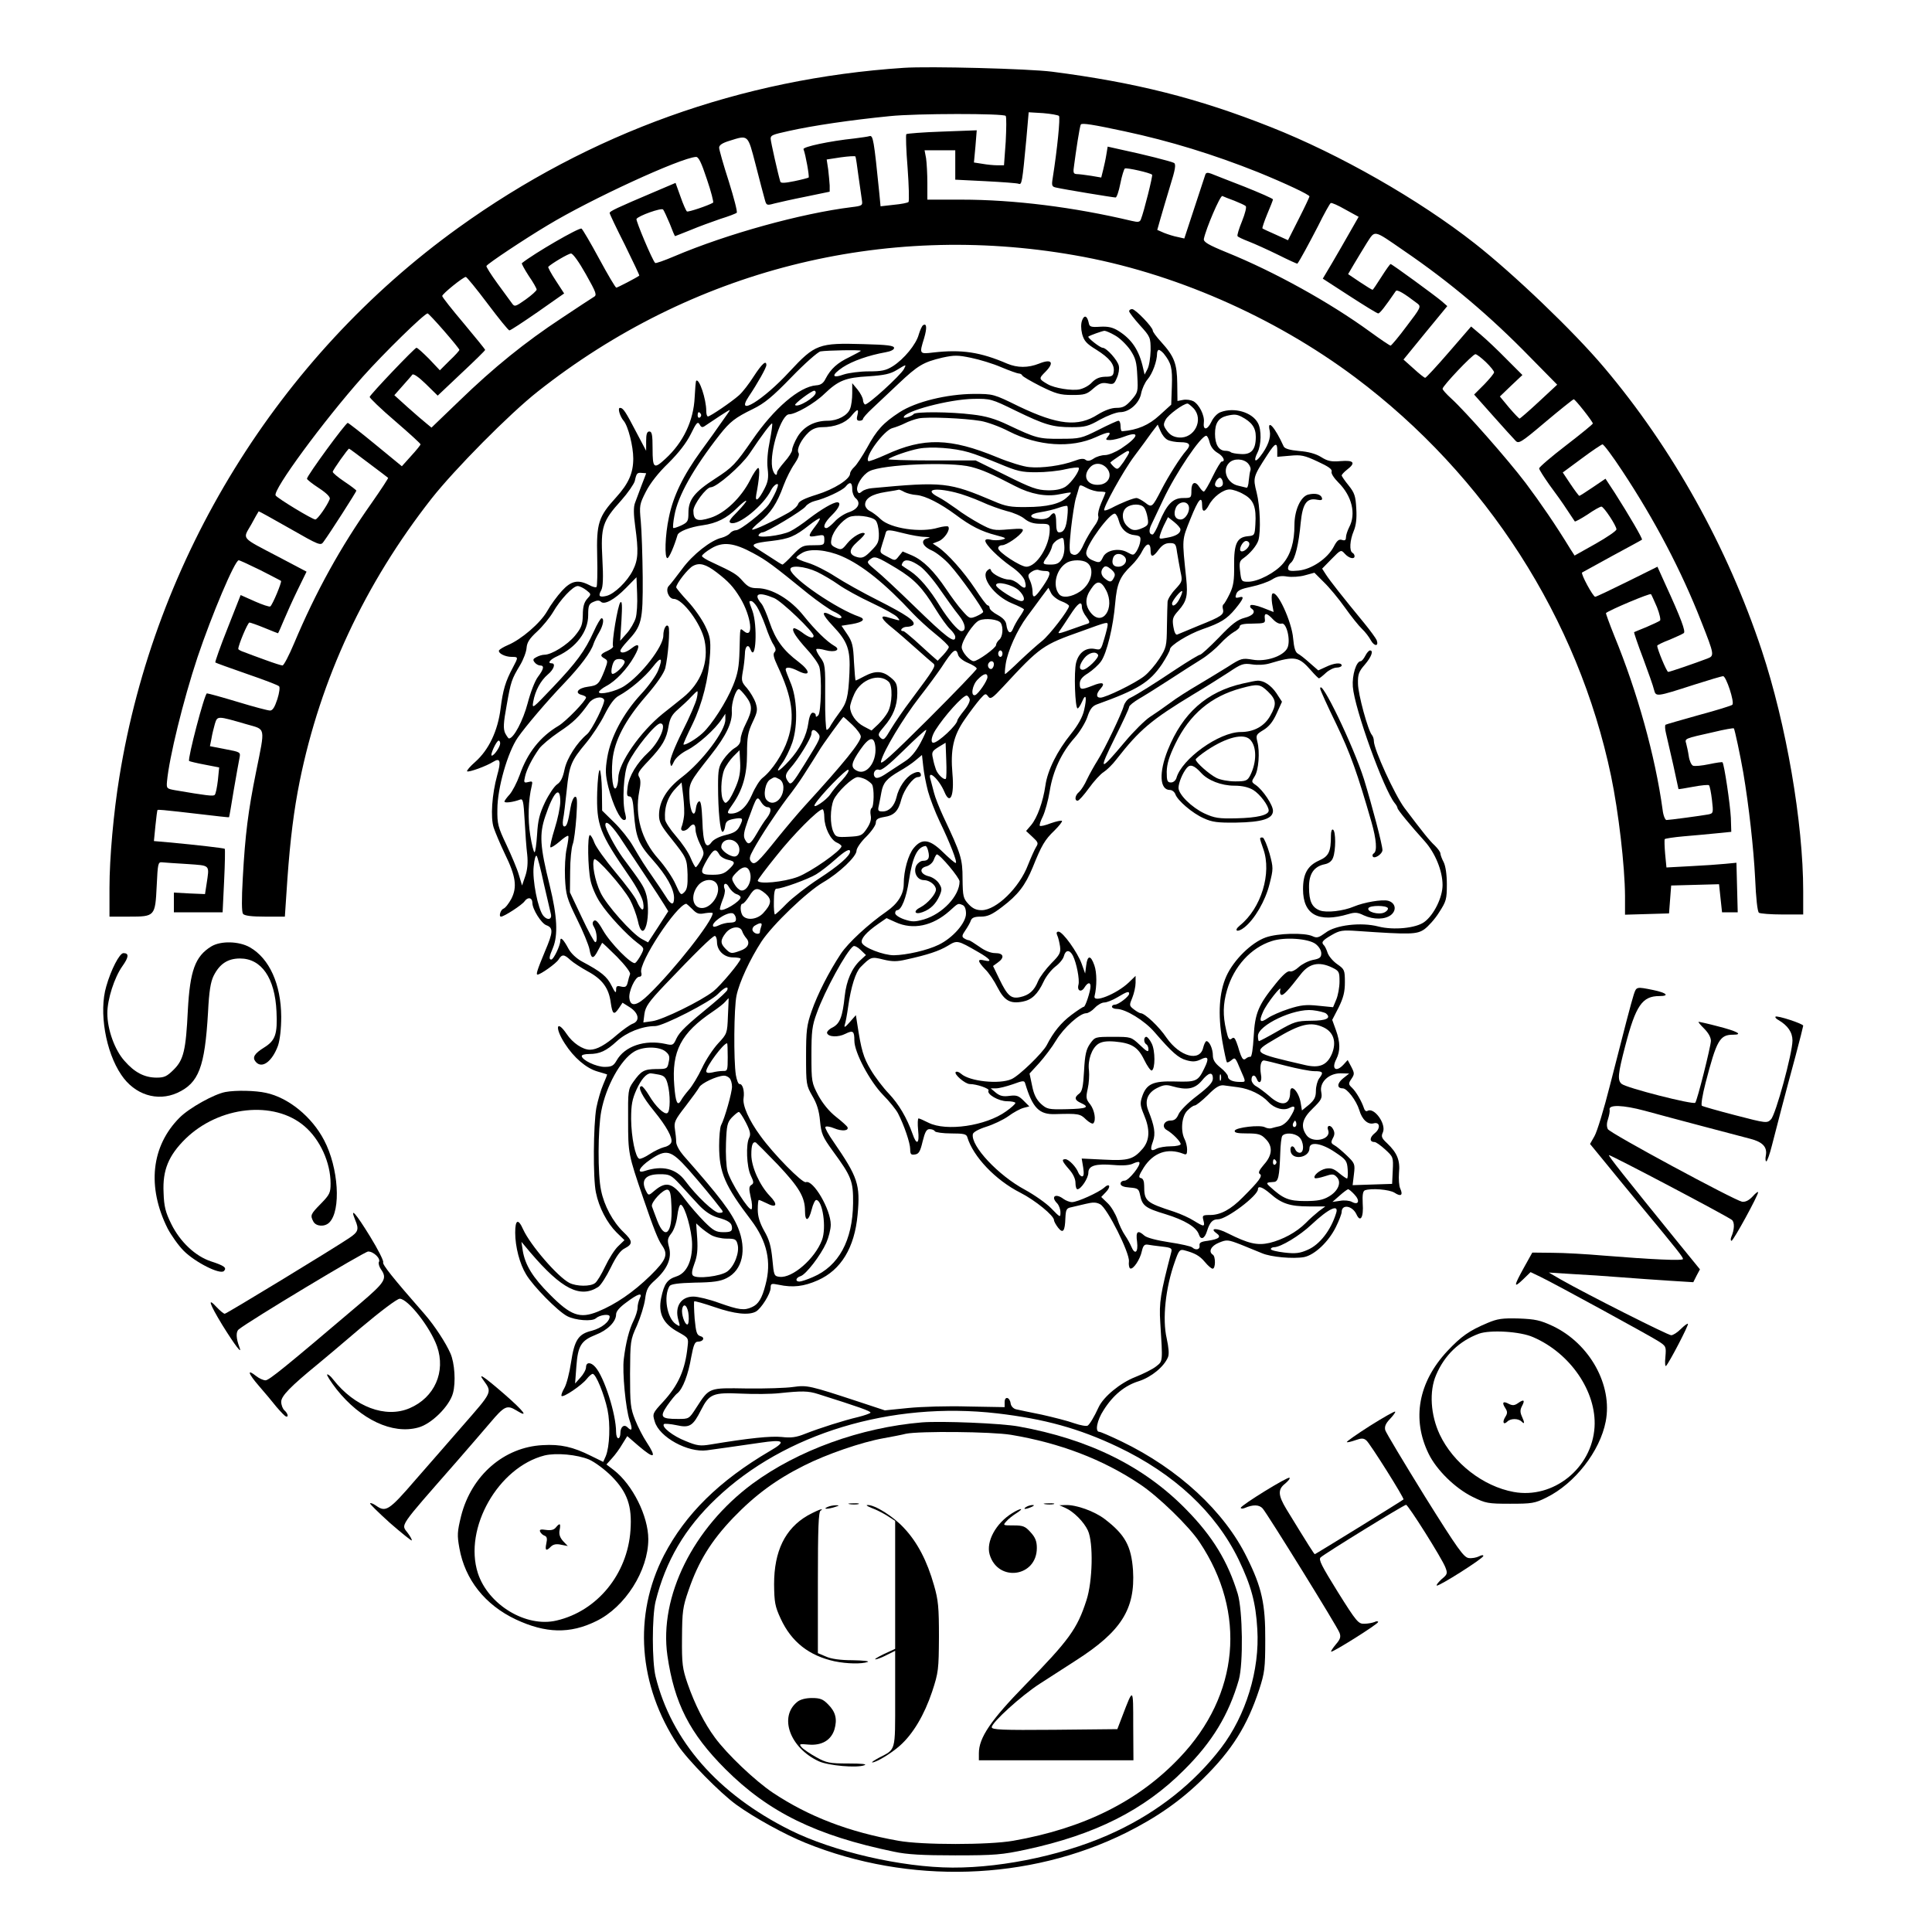 <?xml version="1.0" standalone="no"?>
<!DOCTYPE svg PUBLIC "-//W3C//DTD SVG 20010904//EN"
 "http://www.w3.org/TR/2001/REC-SVG-20010904/DTD/svg10.dtd">
<svg version="1.0" xmlns="http://www.w3.org/2000/svg"
 width="900pt" height="900pt" viewBox="0 0 900 900"
 preserveAspectRatio="xMidYMid meet">
<g transform="translate(0,900) scale(0.1,-0.1)"
fill="#000000" stroke="none">
<path d="M4210 8684 c-757 -50 -1461 -303 -2075 -745 -838 -603 -1414 -1536
-1579 -2559 -27 -165 -46 -378 -46 -516 l0 -134 91 0 c121 0 122 1 129 144 5
103 6 111 25 109 11 -1 64 -5 118 -8 109 -8 103 -1 89 -95 l-7 -45 -72 3 -73
4 0 -46 0 -46 113 0 114 0 7 146 c4 81 5 148 3 150 -3 3 -130 18 -261 30 l-69
6 7 71 c4 39 8 72 10 74 2 2 45 -2 97 -8 205 -24 234 -27 236 -26 1 1 11 58
22 127 12 69 24 137 27 151 5 25 3 26 -66 39 l-72 14 7 35 c3 20 11 51 16 69
12 38 10 38 148 -2 90 -26 87 -8 44 -221 -37 -183 -51 -293 -62 -495 -6 -102
-5 -159 1 -167 7 -9 41 -13 103 -13 l92 0 12 178 c13 181 30 318 57 452 97
478 303 920 614 1317 107 136 364 396 495 499 715 565 1606 792 2501 635 456
-79 926 -284 1307 -569 611 -458 1039 -1125 1192 -1857 35 -168 64 -419 65
-558 l0 -88 103 3 102 3 5 65 5 65 111 3 112 3 7 -66 7 -65 36 0 37 0 -3 116
-3 115 -52 -5 c-29 -3 -102 -8 -163 -11 l-111 -6 -6 62 c-3 35 -4 66 -2 70 3
3 42 9 87 13 46 4 115 10 153 14 l70 7 -2 65 c-3 62 -31 251 -39 259 -2 2 -30
-2 -63 -9 -33 -7 -66 -10 -74 -7 -8 3 -17 23 -20 44 -3 21 -9 48 -12 59 -7 24
-10 23 129 54 49 12 90 19 93 17 4 -5 30 -126 44 -207 26 -154 48 -351 55
-490 4 -95 11 -158 18 -162 6 -4 55 -8 109 -8 l97 0 0 108 c0 320 -79 778
-193 1122 -160 482 -416 942 -736 1320 -141 167 -420 434 -601 576 -261 205
-631 416 -950 542 -340 135 -632 208 -1019 258 -110 14 -572 26 -691 18z m723
-224 c7 -7 -8 -156 -29 -289 -6 -36 -4 -41 17 -45 34 -8 265 -46 276 -46 5 0
15 29 22 65 7 36 17 67 21 70 8 5 119 -20 127 -29 4 -4 -38 -172 -52 -207 -5
-14 -13 -15 -43 -8 -269 64 -548 99 -794 99 l-158 0 0 78 c0 42 -3 94 -6 115
l-7 37 72 0 71 0 0 -69 0 -68 140 -7 c78 -4 147 -9 155 -12 15 -6 17 4 36 207
l11 126 67 -4 c36 -3 70 -9 74 -13z m-248 0 c4 -6 3 -60 0 -120 l-8 -110 -31
0 c-17 0 -48 3 -70 7 l-39 6 7 75 6 75 -161 -6 c-89 -3 -164 -9 -167 -12 -3
-3 -1 -74 6 -158 6 -83 8 -155 4 -158 -4 -4 -35 -10 -68 -13 l-62 -7 -6 63
c-25 248 -29 268 -45 264 -9 -3 -41 -7 -71 -11 -115 -12 -241 -39 -237 -50 10
-25 28 -127 24 -132 -3 -2 -33 -10 -67 -17 -44 -9 -63 -10 -65 -2 -10 32 -45
187 -45 200 0 16 8 19 85 36 112 25 288 51 470 69 122 13 533 13 540 1z m555
-72 c210 -45 412 -107 620 -190 130 -53 240 -105 240 -113 0 -3 -22 -50 -50
-105 l-50 -99 -57 26 c-32 14 -60 27 -62 29 -2 2 8 32 22 66 15 35 27 66 27
69 0 4 -60 30 -132 59 -73 28 -143 56 -156 61 -16 6 -24 5 -27 -4 -2 -6 -25
-76 -51 -155 l-47 -143 -31 7 c-17 3 -45 12 -63 19 l-32 14 15 53 c8 29 29 98
45 152 24 76 28 101 18 107 -12 7 -142 40 -251 63 l-58 13 -6 -36 c-3 -20 -10
-52 -15 -72 l-9 -36 -47 8 c-27 4 -56 8 -67 8 -16 1 -18 6 -12 44 3 23 10 73
16 111 6 37 12 72 15 76 5 8 56 0 205 -32z m-1720 -155 c18 -71 37 -142 42
-160 8 -30 9 -31 45 -21 20 5 86 20 147 32 l111 23 0 29 c-1 16 -4 50 -7 75
l-7 46 65 10 c36 5 67 7 69 4 2 -4 8 -44 14 -91 7 -47 14 -97 16 -112 4 -25 2
-27 -48 -33 -234 -29 -579 -124 -826 -229 -47 -20 -87 -34 -89 -31 -13 12 -91
198 -87 205 9 15 116 53 124 44 4 -5 18 -35 31 -66 12 -32 23 -58 25 -58 1 0
33 13 71 28 38 16 101 39 139 52 39 12 73 25 77 29 4 4 -13 69 -37 146 -25 77
-45 148 -45 157 0 12 15 22 48 32 89 28 85 31 122 -111z m-227 -68 c20 -58 32
-107 29 -109 -21 -13 -116 -45 -122 -41 -4 3 -18 34 -30 69 l-23 64 -101 -43
c-172 -73 -206 -89 -206 -97 0 -5 32 -72 71 -149 38 -78 69 -142 67 -143 -13
-10 -102 -56 -107 -56 -4 0 -40 61 -80 135 -40 74 -77 137 -82 140 -10 7 -222
-116 -278 -161 -2 -2 12 -28 32 -59 21 -30 37 -59 37 -64 0 -5 -23 -26 -51
-46 -48 -34 -52 -35 -64 -18 -7 10 -38 52 -68 93 -30 41 -53 78 -51 81 7 12
177 125 284 189 203 123 621 315 692 319 12 1 25 -25 51 -104z m2457 -100 c25
-10 49 -21 53 -25 5 -4 -3 -35 -17 -70 -14 -34 -24 -66 -21 -70 2 -4 26 -15
52 -25 26 -10 88 -38 137 -62 48 -24 89 -43 90 -41 13 18 53 92 96 175 28 57
55 105 59 107 4 3 35 -11 68 -30 l62 -34 -40 -70 c-22 -39 -59 -103 -83 -144
l-44 -74 125 -81 c68 -44 128 -81 133 -81 8 0 32 31 82 104 6 9 37 -9 101 -58
18 -14 15 -20 -50 -105 -37 -50 -71 -90 -75 -91 -4 0 -47 29 -95 64 -188 137
-446 280 -668 370 -88 36 -109 49 -107 63 10 49 76 203 86 200 6 -3 31 -13 56
-22z m790 -233 c214 -146 401 -304 589 -497 l125 -127 -85 -79 c-46 -43 -87
-78 -90 -79 -3 0 -25 23 -49 51 l-43 52 52 50 53 50 -74 74 c-40 41 -94 92
-119 113 l-46 39 -103 -119 c-57 -66 -107 -120 -111 -120 -4 0 -28 19 -54 43
l-47 42 102 125 102 124 -25 22 c-33 28 -233 174 -239 174 -3 0 -22 -27 -43
-60 -21 -33 -39 -60 -41 -60 -3 0 -29 16 -59 36 l-55 37 27 46 c15 25 42 70
60 99 40 61 28 64 173 -36z m-3811 -109 c50 -89 53 -98 36 -107 -10 -6 -77
-50 -149 -98 -170 -112 -316 -230 -476 -385 l-130 -125 -23 19 c-13 10 -52 44
-87 75 l-63 57 38 43 c21 24 42 47 46 53 6 5 30 -12 63 -44 l55 -54 110 104
c61 57 111 106 111 109 0 3 -45 58 -100 124 -55 65 -100 122 -100 127 0 10 98
89 110 89 4 0 50 -56 101 -124 52 -69 97 -125 102 -125 4 -1 63 38 131 85
l124 87 -39 60 c-22 33 -37 62 -35 64 16 16 94 62 106 62 9 0 37 -39 69 -96z
m-660 -265 c39 -45 71 -84 71 -88 0 -3 -20 -26 -46 -50 l-45 -45 -50 53 c-28
28 -54 52 -59 52 -8 0 -213 -215 -218 -229 -1 -4 51 -55 118 -112 66 -57 120
-106 119 -109 0 -3 -19 -27 -43 -53 l-44 -49 -123 101 c-68 56 -126 101 -129
101 -10 0 -190 -246 -190 -260 0 -4 25 -24 56 -44 35 -23 54 -42 50 -51 -12
-31 -57 -95 -67 -95 -14 0 -177 99 -185 112 -15 24 223 347 405 552 98 110
288 296 303 296 3 0 38 -37 77 -82z m4853 -145 c21 -20 38 -42 38 -47 0 -6
-21 -31 -46 -57 l-47 -47 88 -99 c48 -54 95 -106 104 -115 15 -17 24 -12 141
87 69 58 128 105 131 105 7 0 89 -104 89 -113 0 -3 -56 -49 -125 -102 -69 -53
-125 -101 -125 -107 0 -6 22 -40 48 -77 27 -36 64 -88 82 -116 18 -27 35 -52
36 -54 2 -2 28 12 59 32 30 21 59 37 65 37 11 0 70 -89 70 -106 0 -7 -44 -37
-97 -67 l-98 -55 -20 31 c-67 110 -139 215 -208 307 -85 112 -280 333 -347
394 -22 20 -40 40 -40 45 0 13 140 161 153 161 6 0 28 -17 49 -37z m634 -505
c153 -231 277 -468 369 -703 62 -157 62 -160 28 -173 -58 -22 -174 -62 -182
-62 -7 0 -51 106 -51 122 0 3 26 16 58 28 31 13 61 27 66 31 9 8 -13 68 -86
227 l-37 82 -141 -70 c-77 -38 -144 -70 -149 -70 -10 0 -68 107 -61 113 3 2
66 36 140 77 74 40 137 74 139 76 4 4 -61 115 -126 217 l-44 67 -59 -40 c-32
-22 -61 -40 -63 -40 -2 0 -21 25 -41 55 l-36 54 88 65 c48 36 92 65 97 66 6 0
47 -55 91 -122z m-5839 35 c48 -36 89 -67 91 -69 2 -1 -32 -53 -76 -116 -145
-205 -261 -415 -362 -655 -24 -57 -48 -103 -54 -103 -6 0 -43 12 -81 26 -39
14 -82 30 -97 36 -16 5 -28 12 -28 15 0 18 44 123 52 123 4 0 36 -11 70 -25
34 -14 62 -25 63 -25 1 0 13 26 26 58 13 31 42 96 65 143 l42 86 -129 68
c-181 95 -169 81 -129 151 18 33 33 60 35 62 1 1 66 -35 145 -80 138 -79 144
-81 157 -62 29 39 153 233 153 238 0 3 -25 22 -55 42 -30 20 -55 41 -55 46 0
8 71 108 76 108 2 0 42 -30 91 -67z m-504 -499 c50 -26 94 -48 96 -50 5 -5
-40 -113 -50 -119 -4 -3 -37 8 -73 24 l-65 29 -61 -155 c-34 -85 -59 -157 -57
-159 2 -2 68 -26 146 -53 79 -27 147 -53 151 -58 5 -4 1 -32 -8 -60 -12 -37
-22 -53 -34 -53 -10 0 -78 18 -150 40 -73 22 -138 40 -144 40 -11 0 -91 -306
-83 -315 3 -2 35 -10 73 -17 l67 -13 -6 -60 c-4 -33 -10 -64 -15 -68 -6 -7
-39 -3 -185 22 -38 7 -40 8 -37 41 10 110 75 376 142 578 67 199 174 452 192
452 5 0 50 -21 101 -46z m6506 -173 c12 -30 18 -58 14 -62 -5 -4 -33 -17 -63
-30 -30 -12 -56 -23 -58 -24 -1 -1 17 -56 42 -121 24 -65 48 -132 51 -147 9
-34 9 -34 189 24 66 21 126 39 133 39 14 0 54 -121 43 -133 -3 -4 -74 -26
-156 -48 -82 -23 -152 -43 -155 -45 -4 -2 -3 -21 2 -41 5 -21 20 -87 34 -148
13 -60 24 -111 24 -111 1 -1 31 4 69 11 37 7 70 10 73 7 4 -4 10 -35 14 -69 7
-60 6 -62 -17 -67 -33 -6 -181 -26 -195 -26 -6 0 -15 21 -18 48 -34 249 -118
550 -225 810 -23 57 -40 105 -39 106 16 14 205 94 210 88 3 -4 15 -31 28 -61z"/>
<path d="M5260 7550 c0 -5 23 -35 50 -65 49 -54 50 -57 50 -118 -1 -34 -7 -73
-15 -87 l-13 -25 -7 30 c-18 82 -52 134 -114 173 -27 17 -48 22 -86 20 -43 -3
-50 0 -53 17 -7 34 -21 40 -31 13 -6 -16 -6 -39 0 -64 9 -32 20 -45 66 -73 62
-39 86 -69 81 -103 -2 -19 -9 -23 -40 -23 -26 -1 -43 -8 -61 -26 -13 -15 -39
-29 -59 -33 -36 -7 -116 6 -147 24 -43 25 -43 26 -10 59 42 43 28 61 -31 37
-51 -20 -100 -20 -148 0 -125 54 -212 67 -344 52 -66 -8 -66 -7 -43 67 14 48
12 71 -5 60 -5 -3 -14 -23 -20 -43 -12 -46 -69 -115 -121 -148 -32 -20 -52
-24 -113 -24 -40 0 -92 -7 -114 -14 -58 -21 -61 -4 -6 33 46 30 121 56 199 70
24 4 40 12 40 20 0 11 -29 15 -143 18 -208 6 -225 0 -344 -128 -122 -133 -256
-215 -190 -116 41 61 82 134 82 146 0 25 -20 7 -58 -51 -22 -35 -53 -75 -69
-89 -36 -32 -135 -99 -145 -99 -5 0 -8 12 -8 26 0 54 -33 154 -47 140 -2 -2
-5 -37 -7 -77 -5 -109 -53 -210 -136 -286 -54 -50 -60 -45 -60 47 0 64 -3 80
-15 80 -11 0 -15 -12 -15 -45 l0 -45 -46 87 c-50 96 -61 113 -76 113 -12 0 0
-40 17 -60 21 -24 45 -119 45 -176 0 -68 -22 -117 -80 -181 -82 -90 -92 -120
-88 -277 2 -74 0 -137 -3 -140 -3 -4 -19 0 -35 9 -51 26 -83 20 -126 -27 -22
-24 -53 -66 -69 -95 -32 -56 -121 -132 -183 -158 -19 -8 -37 -19 -41 -24 -7
-13 27 -31 59 -31 31 0 31 -1 6 -48 -36 -67 -47 -106 -58 -192 -13 -105 -55
-193 -118 -249 -24 -21 -41 -41 -38 -44 7 -6 90 24 123 45 31 19 36 3 17 -64
-24 -87 -32 -196 -16 -244 7 -21 30 -76 52 -122 51 -104 58 -154 30 -209 -12
-22 -28 -43 -37 -46 -13 -5 -23 -37 -11 -37 14 0 99 55 110 72 15 21 36 17 36
-8 0 -29 41 -95 65 -104 33 -12 32 -32 -6 -121 -37 -89 -43 -109 -35 -109 14
0 87 52 98 70 16 26 26 25 55 -2 13 -12 50 -36 81 -53 67 -36 98 -77 107 -145
8 -56 15 -61 39 -25 l16 24 35 -22 c41 -27 47 -63 12 -76 -13 -5 -45 -28 -71
-50 -56 -49 -96 -71 -128 -71 -33 0 -80 31 -108 73 -48 71 -57 30 -9 -44 42
-66 100 -115 151 -130 24 -7 44 -13 46 -14 1 -1 -7 -22 -18 -47 -11 -25 -25
-74 -32 -109 -14 -80 -16 -328 -2 -394 14 -70 52 -142 96 -186 l37 -36 -30
-29 c-16 -15 -43 -58 -60 -94 -17 -36 -38 -71 -47 -77 -21 -17 -87 -16 -120 1
-55 29 -181 175 -215 249 -23 52 -37 46 -37 -15 0 -66 21 -146 51 -195 32 -54
147 -171 191 -194 38 -20 117 -26 134 -10 18 16 64 22 64 8 0 -24 -38 -54 -83
-66 -63 -15 -81 -43 -97 -148 -7 -48 -21 -102 -31 -119 -10 -17 -16 -34 -13
-37 9 -8 94 50 117 79 10 13 23 24 28 24 15 0 54 -96 69 -167 14 -67 10 -172
-8 -216 l-12 -27 -57 28 c-84 42 -142 55 -225 50 -180 -9 -332 -141 -380 -330
-18 -74 -19 -89 -8 -150 26 -146 119 -264 263 -332 139 -65 252 -68 374 -8
135 65 243 236 243 382 0 107 -73 254 -161 322 l-34 26 26 29 c14 15 36 45 48
66 l23 37 52 -45 c75 -64 87 -58 38 17 -16 24 -40 70 -53 103 -22 55 -24 74
-24 215 1 152 1 157 32 225 17 39 34 94 38 123 6 46 13 59 48 90 56 51 77 101
64 151 -9 33 -8 42 10 65 12 15 24 49 28 81 4 33 11 55 17 53 19 -7 51 -120
52 -183 1 -80 -26 -136 -73 -151 -43 -14 -57 -34 -71 -100 -15 -72 9 -121 79
-159 48 -27 49 -28 44 -68 -11 -108 -43 -180 -114 -257 -50 -54 -50 -56 -39
-92 21 -73 155 -146 243 -134 47 6 135 19 247 35 113 17 125 7 47 -38 -237
-139 -394 -294 -494 -486 -144 -280 -120 -605 65 -885 44 -67 196 -222 272
-277 83 -60 224 -138 323 -178 482 -195 1040 -177 1492 47 144 72 256 150 360
253 134 132 205 245 261 415 25 77 28 99 28 230 1 168 -16 245 -85 384 -105
215 -319 413 -584 541 -52 25 -98 45 -104 45 -21 0 -11 54 20 101 44 70 99
115 164 135 59 19 118 68 136 112 6 15 3 45 -6 87 -21 90 -6 235 38 358 18 52
23 58 43 53 49 -13 72 -25 97 -55 14 -17 30 -31 36 -31 14 0 14 57 1 65 -22
14 -9 41 28 56 37 15 41 15 103 -9 35 -14 79 -32 98 -40 42 -18 145 -27 196
-18 49 10 114 71 148 140 15 30 27 62 27 70 0 38 50 30 69 -11 18 -40 34 -14
29 51 -2 40 1 57 10 61 30 11 114 4 138 -11 30 -20 41 -12 27 19 -6 12 -8 45
-6 73 6 58 -8 93 -55 138 -26 24 -29 32 -20 51 17 39 -41 119 -72 100 -6 -4
-13 2 -16 12 -10 31 -36 77 -56 96 -17 16 -17 20 -2 42 14 21 14 26 -1 55
l-17 32 -19 -21 c-35 -38 -58 -21 -34 25 19 38 19 78 -2 136 l-17 47 30 58
c22 45 29 72 29 117 0 57 -2 61 -35 84 -19 13 -39 36 -45 52 -5 16 -13 32 -17
36 -15 14 -8 23 35 48 38 22 50 24 122 19 246 -17 275 -16 310 8 18 13 50 48
69 79 33 51 36 61 36 130 0 47 -6 86 -15 104 -8 15 -15 34 -15 40 0 7 -12 23
-26 37 -24 22 -56 62 -142 176 -45 61 -142 272 -142 311 0 10 -4 22 -9 28 -18
20 -65 191 -65 240 -1 43 4 56 32 88 30 35 42 66 24 66 -5 0 -15 -11 -22 -25
-7 -14 -17 -25 -21 -25 -21 0 -41 -65 -37 -119 8 -103 144 -479 195 -542 7 -8
13 -19 13 -23 0 -8 61 -82 127 -155 49 -55 83 -138 83 -204 0 -57 -40 -139
-85 -172 -39 -29 -144 -39 -214 -21 -80 21 -200 7 -246 -29 -32 -23 -40 -26
-61 -16 -38 17 -162 14 -218 -6 -67 -24 -149 -105 -183 -180 -34 -76 -40 -177
-19 -303 9 -51 19 -96 21 -98 3 -3 11 1 20 8 19 16 19 16 44 -44 26 -59 26
-56 -3 -56 -34 0 -56 10 -56 26 0 7 -16 26 -35 41 -25 20 -35 36 -35 56 0 31
-16 67 -30 67 -4 0 -11 -14 -15 -30 -15 -68 -109 -43 -171 46 -34 51 -101 114
-120 114 -5 0 -19 8 -32 18 -22 17 -22 19 -7 55 8 20 15 51 15 69 l0 32 -32
-31 c-57 -54 -168 -98 -159 -63 11 45 11 110 -1 143 -17 49 -32 48 -38 0 l-5
-38 -16 45 c-19 53 -88 150 -108 150 -9 0 -11 -6 -6 -17 5 -10 10 -33 13 -51
4 -30 -1 -40 -41 -80 -25 -26 -53 -63 -61 -82 -18 -45 -42 -66 -84 -75 -42 -9
-59 6 -97 85 l-29 60 22 16 c33 23 28 44 -11 44 -22 0 -49 11 -75 30 -23 16
-45 30 -49 30 -5 0 -14 4 -22 9 -11 7 -10 14 6 37 11 16 23 37 26 47 5 12 17
17 46 17 31 0 52 9 99 45 74 56 108 100 143 185 41 102 56 128 101 171 22 22
38 42 35 45 -3 3 -26 -2 -52 -11 -25 -10 -48 -15 -51 -12 -3 3 3 22 14 44 10
21 25 74 32 118 15 95 56 181 116 248 23 26 50 70 59 96 12 37 23 51 43 59
194 70 247 103 305 188 20 31 37 62 37 69 0 18 86 71 152 94 84 29 113 47 152
94 41 50 44 62 17 54 -16 -4 -18 -1 -12 16 6 17 23 24 71 34 34 7 77 22 95 33
25 16 43 19 72 14 21 -3 58 -1 82 6 l44 12 44 -44 c25 -24 69 -77 98 -118 29
-41 65 -86 80 -100 15 -14 33 -38 41 -53 16 -29 38 -29 27 1 -4 9 -30 45 -57
78 -102 124 -161 199 -179 227 l-18 28 44 45 c43 44 44 44 62 24 19 -21 45
-27 45 -11 0 6 -4 13 -10 16 -15 9 -12 58 6 101 11 26 15 59 12 105 -3 58 -8
73 -36 108 -18 22 -32 43 -32 46 0 4 11 16 25 27 42 32 32 45 -29 40 -45 -4
-62 0 -92 19 -24 15 -60 25 -102 28 -44 4 -67 11 -72 21 -41 91 -79 132 -65
72 6 -31 -9 -73 -45 -119 -24 -31 -31 -19 -12 19 18 36 19 106 2 137 -27 51
-111 75 -174 51 -15 -5 -34 -25 -43 -45 -19 -40 -40 -41 -35 -2 4 32 -22 83
-49 98 -12 6 -33 9 -48 6 l-26 -5 -1 81 c-1 93 -14 127 -75 194 -22 24 -39 47
-39 53 0 16 -81 100 -96 100 -8 0 -14 -4 -14 -10z m-65 -113 c22 -12 53 -43
70 -67 25 -38 30 -56 33 -121 4 -74 3 -77 -28 -113 -26 -29 -39 -36 -69 -36
-24 0 -54 -11 -87 -31 -92 -59 -186 -49 -368 38 -118 58 -119 58 -210 58 -125
-1 -269 -36 -345 -85 -77 -50 -107 -83 -152 -166 -22 -39 -48 -79 -59 -89 -11
-10 -20 -24 -20 -31 0 -26 -74 -73 -155 -98 -58 -18 -84 -31 -87 -44 -3 -10
-23 -28 -44 -40 -75 -42 -165 -84 -170 -79 -3 2 14 19 36 37 50 40 80 85 110
168 13 35 36 80 51 101 17 25 24 43 19 51 -11 17 13 64 47 96 17 16 38 24 62
24 59 0 108 19 135 50 30 37 38 38 30 5 -5 -19 -2 -25 10 -25 9 0 16 4 16 8 0
5 19 27 43 49 23 22 78 74 122 115 91 86 116 101 205 122 56 12 72 12 134 -1
39 -8 102 -27 141 -44 38 -16 75 -29 81 -29 7 0 14 -4 16 -9 2 -5 40 -27 85
-50 71 -35 91 -41 147 -41 58 0 69 3 99 30 28 24 40 29 66 24 28 -6 32 -3 44
26 8 17 12 42 9 55 -4 25 -57 85 -76 85 -13 1 -72 48 -66 52 8 6 64 26 75 27
6 0 28 -9 50 -22z m-1185 -71 c0 -2 -24 -15 -52 -29 -57 -27 -88 -55 -112
-101 -10 -21 -23 -30 -44 -31 -78 -6 -196 -107 -297 -254 -79 -114 -92 -128
-174 -181 -96 -62 -124 -98 -124 -158 0 -40 -3 -45 -34 -60 -18 -8 -35 -14
-37 -11 -2 2 0 29 6 59 16 90 88 218 210 374 49 62 72 80 156 121 53 26 90 56
179 148 62 64 122 117 135 120 29 5 188 8 188 3z m1411 -13 c35 -44 41 -66 38
-152 l-3 -86 -55 -50 c-50 -46 -103 -68 -173 -74 -5 -1 -8 10 -8 24 0 14 -4
25 -10 25 -5 0 -47 -19 -92 -42 -80 -40 -87 -42 -178 -42 -101 -1 -114 3 -245
65 -59 28 -103 41 -165 48 -102 13 -267 14 -274 2 -6 -9 -46 -22 -46 -15 0 28
211 84 325 86 79 1 84 0 196 -55 136 -66 172 -77 262 -77 60 0 77 4 131 35 35
19 77 35 94 35 43 0 90 42 98 88 4 20 17 50 30 65 23 27 44 85 44 120 0 9 4
17 8 17 5 0 15 -8 23 -17z m-1210 -72 c-16 -30 -172 -172 -182 -165 -5 3 -9
13 -9 22 -1 9 -12 31 -25 47 l-25 30 0 -47 c0 -26 -4 -58 -10 -72 -11 -31 -58
-56 -104 -56 -62 0 -112 -27 -141 -75 -14 -24 -25 -51 -25 -61 0 -9 -16 -34
-35 -55 -19 -22 -35 -44 -35 -49 0 -25 -18 -7 -23 23 -12 77 43 247 79 247 30
0 119 51 164 95 66 63 99 76 206 82 74 5 101 11 131 29 46 28 46 28 34 5z
m-411 -110 c0 -21 -83 -71 -96 -58 -6 5 75 66 89 67 4 0 7 -4 7 -9z m1760 -73
c49 -53 4 -142 -68 -136 -24 2 -41 11 -55 30 -18 25 -19 30 -7 53 12 23 83 75
102 75 4 0 16 -10 28 -22z m-2174 -30 c-9 -13 -24 -34 -34 -48 -9 -14 -48 -68
-86 -120 -84 -116 -130 -211 -150 -310 -18 -83 -21 -190 -7 -190 8 0 32 56 47
107 4 17 59 38 117 46 65 9 113 33 160 80 21 21 41 37 43 34 3 -2 -16 -25 -41
-51 -35 -35 -43 -47 -31 -52 36 -14 154 82 188 153 6 12 17 24 24 27 11 4 11
-2 -1 -32 -9 -20 -24 -48 -34 -62 -26 -36 -132 -120 -152 -120 -9 0 -22 -6
-28 -14 -7 -8 -24 -17 -39 -21 -50 -11 -136 -79 -184 -145 -27 -36 -54 -71
-62 -79 -18 -17 -1 -61 23 -61 41 0 127 -116 143 -193 21 -100 -16 -199 -101
-267 -20 -16 -62 -50 -94 -75 -105 -85 -206 -230 -207 -300 0 -16 -4 -36 -9
-44 -15 -23 -25 51 -18 127 9 91 58 186 156 299 52 60 83 106 90 130 13 54 23
181 15 194 -9 16 -24 -9 -24 -42 0 -51 -103 -184 -182 -235 -38 -25 -118 -43
-118 -28 0 5 15 18 34 28 44 23 97 79 130 137 30 52 25 68 -12 39 -26 -21 -52
-26 -52 -11 0 5 14 24 31 42 69 74 74 94 73 299 -1 102 -5 220 -9 262 -7 73
-6 79 24 138 20 39 58 88 105 133 48 48 83 93 104 135 26 53 32 60 41 45 8
-15 13 -16 28 -5 41 28 108 72 112 72 2 0 -4 -10 -13 -22z m-121 3 c3 -5 1
-12 -5 -16 -5 -3 -10 1 -10 9 0 18 6 21 15 7z m2518 -12 c48 -25 67 -51 67
-94 0 -60 -21 -84 -71 -80 -22 1 -43 5 -46 9 -4 3 -14 6 -24 6 -31 0 -49 29
-49 79 0 50 16 74 55 84 34 8 46 7 68 -4z m-1214 -20 c29 -5 88 -26 130 -48
137 -70 291 -80 407 -27 59 27 76 27 54 1 -11 -13 -9 -15 11 -15 13 0 43 7 66
16 76 29 68 -1 -15 -56 -25 -16 -58 -30 -74 -30 -16 0 -40 -7 -53 -16 -18 -12
-29 -13 -38 -6 -8 7 -24 6 -52 -5 -59 -22 -153 -35 -210 -29 -27 2 -95 23
-150 46 -218 90 -342 93 -518 12 -42 -19 -80 -33 -82 -30 -19 19 74 145 113
154 15 4 41 14 57 22 17 9 46 19 65 23 41 8 211 1 289 -12z m-983 -93 c-10
-48 -14 -96 -10 -129 5 -43 2 -61 -15 -94 -27 -53 -45 -66 -38 -27 14 73 18
124 9 124 -5 0 -23 -26 -38 -57 -42 -82 -117 -154 -184 -175 -62 -20 -80 -12
-80 33 0 28 60 109 81 109 27 0 141 99 180 156 60 90 102 145 106 141 2 -3 -3
-39 -11 -81z m1853 5 c11 -6 38 -11 60 -11 43 0 51 -12 27 -39 -29 -33 -83
-119 -115 -181 -44 -85 -45 -86 -77 -61 -15 11 -33 21 -40 21 -14 0 -70 -22
-117 -47 -16 -8 -30 -13 -33 -10 -8 8 88 183 140 252 29 39 65 87 80 109 l29
38 13 -30 c7 -17 21 -35 33 -41z m196 -12 c5 -20 18 -37 36 -48 27 -15 40 -41
20 -41 -4 0 -23 -31 -42 -70 -18 -38 -37 -70 -41 -70 -4 0 -13 9 -20 20 -20
32 -38 24 -38 -15 0 -34 -1 -35 -39 -35 -48 0 -76 -30 -111 -114 -12 -31 -26
-56 -31 -56 -16 0 -19 19 -5 47 7 15 32 67 54 114 58 124 176 299 201 299 5 0
12 -14 16 -31z m315 -38 l0 -29 59 5 c52 5 67 2 129 -27 50 -23 69 -36 65 -47
-3 -8 10 -29 32 -51 63 -63 83 -146 50 -208 -8 -16 -15 -37 -15 -47 0 -13 -5
-17 -19 -12 -14 4 -23 -3 -38 -32 -29 -55 -103 -105 -164 -111 -39 -4 -49 -1
-49 11 0 8 6 20 14 26 19 16 36 86 45 185 9 90 28 118 77 108 20 -4 25 -1 22
9 -6 17 -31 23 -64 15 -35 -9 -64 -73 -64 -141 0 -79 -17 -137 -53 -180 -35
-42 -116 -85 -163 -85 -30 0 -32 2 -37 48 -5 40 -3 49 16 62 31 22 61 58 69
83 12 42 8 158 -8 222 -18 71 -17 73 51 178 35 54 45 58 45 18z m-1437 -8 c29
-8 93 -33 144 -54 81 -34 102 -39 170 -39 43 0 104 6 136 14 31 7 59 10 62 7
7 -12 -33 -69 -61 -88 -19 -12 -46 -18 -84 -17 -48 1 -75 10 -195 70 l-140 69
-207 0 c-114 0 -204 3 -200 6 14 12 98 41 142 49 58 11 166 3 233 -17z m747 0
c0 -4 -12 -24 -26 -45 -26 -36 -28 -38 -46 -22 -10 10 -17 19 -15 20 10 10 73
52 80 53 4 1 7 -2 7 -6z m554 -52 c9 -10 14 -24 11 -32 -3 -8 -6 -30 -8 -49
-1 -19 -6 -34 -10 -32 -4 1 -21 5 -37 9 -53 10 -79 73 -44 107 21 22 67 20 88
-3z m-1290 -16 c53 -14 90 -30 206 -90 71 -37 143 -50 203 -38 29 6 53 10 55
8 2 -2 -6 -12 -18 -22 -31 -30 -93 -45 -189 -45 -72 -1 -96 3 -151 27 -210 89
-235 92 -567 61 -17 -1 -39 -8 -47 -15 -13 -11 -17 -11 -22 2 -9 23 23 75 56
92 61 32 378 45 474 20z m631 -5 c29 -32 10 -74 -33 -78 -57 -6 -82 39 -45 80
21 24 55 23 78 -2z m-2145 -25 c0 0 -9 -25 -21 -55 -11 -30 -25 -67 -31 -83
-7 -18 -7 -52 1 -109 16 -117 14 -155 -11 -205 -26 -52 -86 -110 -123 -119
-33 -8 -40 -1 -24 27 8 16 10 57 5 146 -8 148 0 175 88 272 31 35 59 76 63 90
8 37 11 40 33 38 11 -1 20 -1 20 -2z m2685 -55 c-9 -15 -35 -12 -35 3 0 7 5
18 12 25 9 9 14 9 21 -3 4 -8 5 -20 2 -25z m-1725 -19 c0 -16 7 -34 15 -41 27
-22 14 -51 -30 -66 -22 -7 -52 -27 -67 -44 -15 -16 -32 -30 -38 -30 -20 0 -9
27 25 60 34 33 45 60 25 60 -19 0 -73 -32 -130 -75 -30 -24 -70 -51 -89 -60
-42 -21 -158 -34 -147 -17 4 7 12 12 18 12 18 0 188 102 201 121 7 10 26 21
42 25 48 11 129 49 144 67 20 25 31 21 31 -12z m1096 4 c16 -8 41 -15 57 -15
15 0 27 -2 27 -4 0 -2 -9 -24 -20 -49 -11 -25 -17 -52 -14 -61 4 -10 -5 -30
-21 -51 -14 -20 -35 -55 -46 -79 -20 -46 -37 -59 -58 -46 -10 6 -11 30 -2 116
7 60 17 125 23 144 6 19 12 41 14 48 4 15 6 15 40 -3z m-853 -17 c12 -6 37
-13 57 -14 42 -4 110 -39 182 -92 69 -52 120 -78 187 -95 49 -13 52 -15 28
-21 -15 -3 -38 -4 -52 0 -16 4 -25 2 -25 -5 0 -18 61 -78 119 -119 33 -22 58
-49 64 -65 12 -38 2 -45 -26 -19 -13 12 -33 22 -46 22 -27 0 -78 25 -84 42 -3
10 -7 10 -17 1 -34 -31 32 -120 115 -154 30 -12 55 -25 55 -28 0 -3 -9 -19
-21 -36 -11 -16 -25 -41 -30 -54 -11 -28 -26 -19 -31 19 -2 17 -15 31 -40 45
-21 11 -38 26 -38 33 0 6 -4 12 -9 12 -5 0 -31 35 -59 78 -52 78 -127 163
-173 194 l-24 16 28 11 c27 11 56 55 44 68 -4 3 -24 1 -46 -5 -81 -25 -222 -4
-268 39 -15 15 -38 32 -50 38 -13 6 -23 20 -23 30 0 29 31 49 95 59 33 5 61
10 63 11 2 0 13 -4 25 -11z m237 -2 c30 -7 85 -27 121 -43 36 -17 90 -36 120
-44 30 -7 67 -23 82 -36 20 -16 41 -23 73 -23 41 0 44 -2 44 -27 0 -76 -61
-173 -109 -173 -27 0 -131 68 -131 86 0 8 8 14 18 14 20 0 82 42 95 65 7 13
-3 14 -65 9 -69 -6 -77 -4 -133 26 -33 18 -83 49 -110 70 -28 20 -65 45 -83
54 -67 34 -24 47 78 22z m1344 -9 c46 -25 59 -59 54 -140 -3 -51 -4 -52 -36
-55 -50 -5 -64 -35 -63 -137 1 -67 -3 -95 -20 -130 -12 -25 -25 -47 -29 -50
-5 -3 -6 -13 -3 -23 6 -25 -7 -34 -112 -76 -49 -21 -95 -39 -101 -42 -7 -3
-14 11 -18 36 -6 37 -3 46 24 76 38 43 44 69 36 147 -20 193 -21 178 20 281
37 92 54 111 54 60 0 -31 13 -31 31 2 20 39 67 74 97 74 15 0 45 -10 66 -23z
m-257 -53 c9 -24 -14 -64 -37 -64 -26 0 -36 24 -22 56 13 27 49 33 59 8z
m-565 -51 c-5 -52 -16 -73 -38 -73 -10 0 -14 13 -14 45 0 47 -9 56 -30 29 -9
-9 -26 -14 -48 -12 -53 5 -50 24 5 32 26 4 64 13 83 20 19 7 38 11 41 9 4 -1
4 -24 1 -50z m357 43 c7 -8 14 -29 17 -48 5 -29 3 -35 -20 -46 -37 -17 -53
-15 -76 8 -25 25 -26 68 -2 86 23 18 67 18 81 0z m-117 -62 c10 -39 38 -64 74
-67 24 -3 29 -7 26 -27 -1 -13 -9 -34 -17 -47 -14 -21 -16 -21 -43 -6 -39 22
-99 11 -114 -23 -13 -27 -17 -28 -53 -12 -15 7 -25 19 -25 32 0 38 112 190
134 183 6 -2 14 -17 18 -33z m-1134 3 c9 -9 15 -35 16 -61 1 -40 -4 -50 -36
-82 -29 -30 -41 -35 -62 -30 -44 11 -44 35 -1 73 21 18 36 35 33 38 -11 11
-56 -15 -81 -46 -24 -30 -28 -32 -52 -21 -24 11 -27 17 -21 44 7 34 48 84 81
99 29 13 104 4 123 -14z m-282 -31 c-34 -45 -33 -50 9 -42 33 6 35 5 35 -19 0
-24 -3 -25 -52 -25 -48 0 -54 -3 -95 -45 -23 -25 -45 -45 -48 -45 -3 0 -27 15
-54 33 -26 17 -57 37 -67 43 -29 17 -13 25 70 34 83 10 109 21 176 74 24 19
46 33 49 31 2 -3 -8 -20 -23 -39z m1703 -12 c1 -18 -21 -32 -63 -39 -37 -7
-38 -7 -31 16 4 13 14 37 22 52 l14 28 29 -23 c16 -13 29 -28 29 -34z m-1286
-19 c32 -8 75 -16 95 -16 23 -1 29 -3 15 -6 -37 -7 -28 -37 17 -57 21 -9 60
-40 85 -68 48 -53 155 -204 155 -218 0 -4 -14 -13 -32 -21 -30 -12 -32 -12
-66 27 -19 21 -52 66 -74 99 -58 86 -107 134 -158 157 l-45 19 -18 -22 c-17
-22 -18 -22 -52 -3 -40 21 -38 17 -24 63 7 20 13 42 15 49 4 16 17 15 87 -3z
m732 -121 c-11 -18 -24 -24 -50 -24 -40 0 -42 3 -16 38 10 15 20 36 22 47 2
11 15 25 29 32 24 12 25 12 28 -28 2 -25 -3 -50 -13 -65z m875 72 c0 -16 -26
-39 -38 -34 -15 5 6 48 23 48 8 0 15 -6 15 -14z m-2311 -43 c63 -34 90 -54
256 -189 44 -35 97 -72 117 -82 36 -16 49 -32 28 -32 -6 0 -24 7 -39 15 -47
24 -44 5 8 -50 70 -74 83 -110 78 -220 -5 -113 -13 -141 -47 -185 -14 -19 -32
-45 -39 -57 -6 -13 -15 -23 -20 -23 -4 0 -8 69 -7 153 1 145 0 154 -23 185
-13 18 -21 35 -18 38 3 3 22 1 43 -5 44 -12 73 2 41 20 -35 20 -90 74 -143
140 -61 77 -149 129 -216 129 -31 0 -44 6 -68 33 -28 32 -41 40 -142 87 -27
12 -48 25 -48 30 0 5 19 21 43 35 54 33 106 27 196 -22z m1851 11 c0 -32 12
-30 38 6 16 21 31 30 51 30 26 0 29 -4 34 -42 4 -24 11 -64 16 -90 10 -45 9
-47 -24 -83 -19 -20 -35 -46 -36 -58 -1 -12 -2 -65 -3 -117 -1 -90 -3 -98 -35
-148 -18 -28 -50 -66 -71 -82 -42 -33 -179 -100 -204 -100 -21 0 -20 19 1 42
24 27 9 33 -37 14 -54 -21 -60 -20 -60 9 0 18 11 32 39 49 21 14 48 38 60 55
27 38 57 162 66 271 8 92 22 124 75 175 18 17 41 47 51 68 21 40 39 41 39 1z
m-1439 -25 c95 -41 202 -127 332 -267 22 -23 68 -66 103 -94 35 -28 64 -56 64
-62 0 -5 -12 -22 -26 -37 l-26 -27 -32 28 c-17 15 -51 46 -76 69 -25 22 -48
41 -52 41 -21 0 -5 20 16 20 14 0 28 5 31 10 10 17 -32 46 -166 114 -70 35
-159 85 -199 111 -40 26 -96 54 -126 63 -30 9 -54 20 -54 24 0 4 12 14 28 23
36 21 113 14 183 -16z m1319 -4 c15 -19 -3 -45 -31 -45 -23 0 -32 15 -24 40 7
24 37 26 55 5z m-1063 -53 c82 -50 120 -89 181 -189 24 -39 54 -81 68 -94 13
-12 24 -28 24 -36 0 -34 -39 -5 -195 147 -71 69 -150 143 -175 163 -42 35 -44
38 -27 51 22 17 29 15 124 -42z m109 10 c22 -16 63 -64 93 -108 30 -43 69 -98
88 -121 31 -38 36 -73 11 -73 -14 0 -61 55 -99 116 -48 79 -96 135 -138 163
-20 13 -38 25 -40 27 -1 1 0 7 4 13 11 19 40 12 81 -17z m768 22 c49 -19 36
-100 -22 -139 -40 -27 -84 -33 -99 -12 -30 38 -14 111 31 142 21 16 63 19 90
9z m-1716 -50 c56 -43 78 -67 110 -119 52 -86 65 -195 17 -155 -19 15 -17 23
-20 -90 -2 -76 -8 -109 -30 -163 -31 -77 -100 -184 -142 -222 -30 -28 -83 -59
-89 -53 -2 2 17 44 41 93 47 97 76 212 83 332 3 61 0 79 -23 127 -15 31 -51
83 -81 115 -30 32 -54 62 -54 65 0 17 56 89 79 100 30 16 59 8 109 -30z m1851
-25 c-11 -22 -18 -23 -41 -5 -20 15 -23 37 -7 53 8 8 17 6 35 -9 18 -16 21
-25 13 -39z m-1383 27 c27 -13 73 -40 101 -60 28 -20 97 -58 155 -85 57 -27
110 -56 118 -66 14 -16 13 -17 -8 -11 -12 3 -31 9 -42 12 -33 9 -23 -12 28
-52 26 -21 76 -65 112 -97 36 -32 71 -63 78 -68 13 -11 4 -25 -105 -171 -32
-42 -73 -102 -92 -133 -30 -51 -35 -55 -49 -42 -14 14 -12 19 16 52 42 48 62
97 62 155 0 42 -4 52 -31 74 -37 31 -71 33 -122 6 -20 -11 -39 -20 -41 -20 -2
0 -5 39 -8 88 -3 74 -8 93 -31 127 l-27 40 50 8 c51 9 64 23 33 34 -103 35
-312 177 -321 219 -5 23 66 17 124 -10z m1065 4 c27 0 24 -18 -13 -72 -37 -54
-48 -59 -48 -23 0 13 -5 36 -12 51 -11 23 -10 28 7 40 11 8 26 12 33 9 8 -3
22 -5 33 -5z m-1910 -220 c-6 -19 -24 -51 -41 -70 l-31 -35 6 95 c4 69 3 92
-5 84 -12 -12 -42 -192 -34 -205 2 -4 -9 -13 -26 -21 -34 -15 -37 -23 -13 -36
15 -9 15 -13 0 -53 -26 -66 -32 -72 -78 -78 -46 -6 -64 -29 -30 -38 12 -3 21
-8 21 -12 0 -15 -93 -111 -128 -132 -86 -51 -145 -126 -181 -229 -13 -36 -34
-76 -47 -91 -13 -14 -24 -29 -24 -33 0 -8 40 -3 72 9 14 6 17 -6 22 -97 3 -57
8 -128 12 -159 4 -38 1 -71 -9 -100 l-15 -44 -15 50 c-8 28 -35 91 -58 140
-39 82 -43 97 -42 165 0 99 48 266 95 334 36 52 139 173 216 253 76 80 125
145 137 184 4 12 16 36 26 53 19 32 25 66 11 66 -4 0 -21 -28 -36 -62 -42 -92
-80 -143 -190 -259 -96 -101 -98 -103 -92 -68 9 52 35 99 68 127 28 23 38 52
18 52 -22 0 -8 18 28 34 86 40 142 114 142 190 0 44 3 53 24 62 17 8 28 8 35
1 16 -16 63 9 117 64 l49 50 3 -78 c2 -43 -1 -94 -7 -113z m1785 130 c26 -25
32 -50 12 -50 -23 0 -118 60 -118 74 0 21 76 3 106 -24z m407 0 c43 -84 -18
-172 -72 -104 -27 34 -27 70 2 111 27 41 46 39 70 -7z m-2422 1 c24 -19 24
-19 4 -41 -14 -16 -20 -37 -20 -75 -1 -45 -6 -59 -37 -97 -35 -42 -108 -88
-142 -88 -10 0 -26 -5 -37 -11 -16 -8 -18 -13 -8 -25 6 -8 18 -14 25 -14 21 0
17 -17 -10 -53 -14 -18 -35 -73 -48 -123 -21 -80 -65 -164 -87 -164 -3 0 -11
12 -18 25 -9 21 -8 47 7 128 20 114 23 122 63 189 15 25 29 62 30 80 2 25 13
43 49 76 26 24 59 65 74 90 34 59 93 122 115 122 9 0 27 -9 40 -19z m2214 -52
c19 -7 35 -17 35 -22 0 -17 -92 -137 -127 -164 -19 -15 -65 -56 -101 -90 -36
-35 -67 -63 -70 -63 -2 0 -1 21 3 47 9 60 53 158 99 220 19 26 50 67 67 91
l33 44 13 -26 c7 -13 29 -30 48 -37z m550 12 c-14 -29 -35 -42 -35 -22 0 12
41 63 47 57 2 -2 -3 -18 -12 -35z m-1889 3 c36 -15 184 -157 184 -176 0 -15
-23 -8 -55 17 -18 13 -35 21 -38 18 -10 -9 10 -40 63 -99 27 -29 53 -66 57
-81 12 -44 8 -212 -5 -225 -9 -9 -12 -9 -12 0 0 7 -6 12 -14 12 -8 0 -16 -17
-20 -46 -8 -61 -40 -124 -91 -179 -48 -53 -69 -60 -32 -11 14 18 36 62 48 97
27 82 23 209 -10 283 -11 27 -21 52 -21 57 0 14 24 11 59 -7 57 -28 58 -1 2
42 -72 54 -108 103 -136 185 -13 39 -30 78 -38 87 -39 46 -15 57 59 26z m-80
-40 c9 -14 27 -54 40 -90 12 -36 29 -76 38 -88 10 -17 12 -26 4 -34 -8 -8 -4
-26 14 -64 69 -146 82 -240 48 -342 -22 -67 -73 -145 -118 -180 -13 -10 -35
-45 -49 -78 -25 -58 -59 -88 -98 -88 -20 0 -19 6 7 42 47 67 68 137 68 236 0
79 4 101 26 148 23 48 24 58 14 90 -7 20 -25 50 -40 68 -26 29 -27 35 -20 76
5 25 9 62 10 83 0 37 16 50 26 22 25 -65 34 111 9 180 -18 48 -17 45 -5 45 5
0 17 -12 26 -26z m1514 -3 c0 -10 9 -30 21 -45 15 -20 17 -27 7 -31 -7 -2 -33
-11 -58 -20 -81 -29 -86 -30 -74 -14 6 8 27 40 48 72 38 59 56 71 56 38z
m-378 -73 c13 -21 9 -65 -7 -78 -8 -7 -15 -18 -15 -25 0 -13 -85 -75 -104 -75
-18 0 -56 43 -56 65 0 30 55 114 82 125 29 12 89 5 100 -12z m498 -9 c0 -6 -7
-35 -16 -65 -15 -51 -16 -53 -44 -47 -41 8 -75 -17 -87 -64 -11 -42 -5 -213 7
-213 4 0 13 14 21 32 18 43 23 18 9 -41 -7 -31 -28 -69 -61 -110 -64 -79 -109
-169 -119 -240 -11 -76 -38 -150 -66 -184 l-24 -28 30 -28 c26 -24 28 -29 17
-46 -7 -11 -24 -49 -38 -84 -40 -106 -148 -211 -216 -211 -26 0 -42 8 -61 28
-25 27 -27 36 -28 118 0 94 -7 115 -90 291 -18 39 -38 89 -43 110 -5 21 -13
48 -16 61 -17 53 39 4 65 -58 26 -62 46 -17 37 84 -10 114 4 178 56 253 26 38
59 81 73 97 23 26 26 27 37 12 11 -15 19 -10 71 46 172 186 184 194 365 258
121 44 121 44 121 29z m-697 -139 c3 -12 22 -28 46 -38 22 -9 41 -21 41 -27 0
-5 -102 -111 -226 -235 -175 -174 -225 -219 -220 -197 11 48 103 201 179 299
40 51 85 113 102 138 55 85 69 95 78 60z m207 5 c0 -8 -4 -15 -10 -15 -5 0
-10 7 -10 15 0 8 5 15 10 15 6 0 10 -7 10 -15z m445 -5 c8 -12 -51 -70 -71
-70 -20 0 -17 23 7 54 21 26 53 34 64 16z m-2049 -73 c-9 -23 -45 -74 -81
-112 -82 -89 -140 -198 -156 -293 -10 -60 -9 -81 5 -139 21 -82 55 -153 73
-153 10 0 11 7 6 28 -16 54 -8 194 13 237 31 66 128 185 150 185 33 0 -3 -85
-56 -135 -53 -49 -90 -111 -96 -159 -5 -37 -4 -46 8 -46 12 0 17 -18 21 -77 9
-113 20 -143 87 -218 65 -73 100 -136 100 -178 0 -36 -14 -34 -38 6 -11 17
-37 57 -59 88 -45 65 -52 76 -95 149 -17 30 -57 80 -87 109 l-56 55 -1 93 c-1
51 -6 94 -10 96 -5 1 -10 -45 -12 -102 -4 -155 10 -191 150 -394 33 -48 60
-98 64 -121 8 -47 -9 -42 -30 7 -7 18 -52 78 -99 134 -47 56 -91 118 -98 137
-7 20 -17 36 -21 36 -12 0 -10 -151 3 -212 6 -29 26 -75 45 -103 37 -57 123
-149 173 -187 33 -25 33 -25 17 -56 -9 -17 -21 -34 -27 -38 -16 -9 -116 92
-151 154 -22 39 -34 50 -42 42 -7 -7 -7 -16 2 -30 13 -22 16 -70 5 -69 -5 0
-33 52 -63 116 l-55 116 1 97 c0 54 6 111 12 127 6 15 13 72 17 127 5 78 4 97
-7 94 -7 -3 -16 -24 -20 -49 -12 -72 -18 -89 -29 -89 -7 0 -9 12 -6 33 4 17
11 79 17 136 12 117 20 136 91 221 28 34 67 93 86 132 24 47 45 76 66 87 53
29 121 87 157 133 40 52 50 46 26 -15z m-156 40 c0 -17 -45 -60 -58 -56 -5 3
-5 18 0 37 7 25 14 32 33 32 14 0 25 -6 25 -13z m1720 -11 c0 -8 -4 -17 -9
-21 -12 -7 -24 12 -16 25 9 15 25 12 25 -4z m-30 -60 c0 -17 -42 -78 -57 -84
-23 -7 -14 48 12 73 27 28 45 32 45 11z m-460 -22 c19 -18 17 -102 -4 -141 -8
-15 -28 -41 -45 -57 l-31 -29 -36 19 c-37 19 -64 59 -64 91 0 10 9 37 20 61
31 68 116 98 160 56z m-666 -67 c32 -42 32 -65 1 -127 -14 -27 -25 -60 -25
-74 0 -17 -9 -30 -28 -41 -15 -9 -38 -33 -52 -53 -22 -32 -25 -48 -25 -122 0
-118 10 -215 21 -215 5 0 10 12 12 26 3 22 10 28 39 34 44 8 48 4 29 -33 -12
-24 -26 -32 -66 -42 -30 -7 -56 -21 -65 -33 -26 -37 -40 -6 -43 99 -3 66 -7
94 -15 91 -7 -2 -13 -16 -15 -31 -6 -52 -27 -21 -30 45 -3 72 -3 71 99 201 72
91 102 153 98 207 -2 36 19 101 33 101 4 0 18 -15 32 -33z m-228 -9 c-3 -18
-33 -88 -67 -155 -37 -74 -59 -131 -57 -145 4 -22 5 -22 18 5 8 17 34 39 62
53 49 25 130 97 160 144 l17 25 0 -26 c2 -52 -109 -198 -202 -269 -71 -54
-107 -113 -107 -178 0 -31 10 -50 56 -107 73 -92 74 -93 77 -169 1 -50 -2 -69
-15 -82 -16 -16 -18 -14 -41 37 -13 30 -49 83 -80 118 -79 88 -111 202 -89
315 7 34 7 55 -1 67 -9 15 -2 27 45 76 64 68 83 100 93 163 6 34 16 52 43 75
19 17 47 42 61 58 14 15 27 27 29 27 3 0 2 -15 -2 -32z m1271 -4 c3 -9 -7 -31
-26 -54 -17 -21 -31 -42 -31 -45 0 -21 -90 -105 -112 -105 -14 0 -9 29 9 58
43 68 127 161 146 162 4 0 10 -7 14 -16z m-1703 -3 c8 -12 -57 -143 -79 -161
-47 -39 -94 -112 -105 -164 -8 -39 -18 -59 -35 -70 -13 -9 -38 -46 -56 -83
-26 -55 -33 -84 -37 -150 -3 -46 -8 -83 -12 -83 -4 0 -13 36 -20 80 -12 74 -9
164 7 229 5 21 3 23 -16 18 -20 -5 -22 -3 -15 26 7 32 32 82 66 130 11 15 52
50 92 77 68 45 94 71 139 134 18 26 60 36 71 17z m1157 -118 c22 -21 39 -45
39 -54 0 -26 -78 -123 -261 -323 -31 -34 -86 -99 -124 -146 -96 -120 -110
-133 -126 -114 -10 12 -8 23 11 57 35 64 104 168 157 239 27 34 60 81 74 103
38 60 63 98 74 117 16 28 110 157 114 158 2 0 21 -17 42 -37z m-161 -38 c16
-19 13 -24 -62 -145 -55 -89 -64 -99 -75 -83 -18 24 -16 36 8 64 38 42 99 142
99 161 0 22 13 23 30 3z m478 -46 c-22 -41 -46 -69 -73 -86 -22 -14 -60 -39
-84 -55 -29 -20 -47 -26 -54 -19 -15 15 -1 42 18 35 11 -5 46 23 114 90 54 53
101 96 105 96 4 0 -8 -27 -26 -61z m-210 -20 c6 -71 -43 -133 -87 -109 -30 15
-26 36 16 97 43 62 66 66 71 12z m-1748 18 c0 -16 -28 -57 -39 -57 -10 0 21
69 32 70 4 0 7 -6 7 -13z m2076 -165 c-8 -7 -37 19 -46 43 -4 11 -11 34 -14
52 -7 29 -4 34 26 53 l33 20 3 -81 c2 -45 1 -84 -2 -87z m-977 -34 c-12 -29
-28 -60 -36 -68 -12 -13 -15 -13 -23 0 -15 23 -12 106 4 145 8 19 28 47 43 62
l28 28 3 -57 c2 -41 -3 -72 -19 -110z m894 -24 c9 -33 33 -96 54 -140 48 -99
85 -194 75 -194 -5 0 -31 23 -59 50 -62 61 -98 66 -136 20 -26 -31 -47 -105
-47 -168 0 -48 -28 -92 -80 -128 -85 -59 -179 -146 -213 -197 -56 -85 -108
-187 -136 -267 -23 -66 -26 -91 -26 -210 0 -131 1 -136 29 -185 21 -35 32 -70
36 -117 6 -60 12 -74 59 -139 88 -120 96 -141 95 -244 -2 -174 -67 -293 -187
-344 -27 -12 -55 -21 -63 -21 -21 0 -17 18 5 25 25 7 94 97 120 155 11 25 21
63 21 85 0 71 -82 211 -116 198 -16 -6 -152 132 -212 216 -53 72 -84 142 -78
176 5 34 -5 67 -19 65 -6 0 -13 19 -17 42 -11 70 -9 313 3 370 13 63 63 170
117 253 52 78 210 230 287 275 74 43 155 120 155 147 0 11 20 41 45 65 25 25
45 54 45 65 0 16 9 22 38 27 47 7 67 27 81 83 13 46 55 103 77 103 8 0 14 4
14 8 0 18 -14 21 -40 7 -31 -16 -64 -64 -74 -110 -10 -40 -34 -65 -64 -65 -21
0 -24 3 -18 28 3 15 9 43 12 62 8 44 25 63 83 97 25 14 60 37 76 51 l30 25 6
-54 c3 -30 13 -81 22 -115z m-400 52 c-22 -22 -46 -52 -55 -66 -18 -28 -87
-74 -72 -47 21 37 147 167 156 161 5 -4 -7 -24 -29 -48z m-292 4 c23 -13 25
-57 3 -88 -18 -25 -46 -29 -64 -7 -16 20 -5 81 18 94 21 13 20 13 43 1z m402
-1 c12 -7 25 -17 29 -23 11 -16 10 -104 -2 -111 -5 -3 -7 -18 -4 -33 4 -19 -2
-38 -18 -62 -22 -33 -28 -35 -84 -38 -57 -3 -61 -1 -72 23 -16 35 -15 108 1
148 16 37 89 107 113 107 8 0 25 -5 37 -11z m-847 -174 c-2 -16 -7 -38 -11
-47 -9 -23 17 -24 35 -3 18 22 30 18 30 -10 0 -14 10 -45 21 -67 21 -41 21
-43 4 -75 -10 -18 -21 -33 -24 -33 -3 0 -14 20 -24 44 -10 25 -41 70 -68 101
-27 31 -50 66 -51 78 -4 60 14 109 55 150 l22 22 8 -65 c4 -36 6 -78 3 -95z
m-576 71 c0 -25 -12 -82 -26 -126 -14 -45 -23 -84 -20 -87 3 -3 22 9 42 26 20
18 38 30 41 27 3 -2 -1 -29 -7 -58 -7 -30 -10 -92 -8 -138 4 -78 8 -94 55
-190 29 -58 55 -122 59 -142 8 -47 18 -48 40 -5 9 17 18 33 19 35 1 1 32 -28
69 -65 39 -40 64 -73 61 -81 -3 -8 -8 -25 -11 -39 -5 -20 -11 -23 -30 -19 -20
5 -24 3 -24 -16 0 -17 -5 -12 -21 20 -21 43 -48 65 -138 113 -26 14 -51 38
-62 58 -24 45 -39 60 -39 38 0 -21 -31 -87 -42 -87 -12 0 -10 13 8 55 24 59
20 146 -15 289 -46 184 -49 240 -21 323 39 116 70 146 70 69z m938 -6 c7 -11
19 -20 27 -20 20 0 19 -22 -3 -51 -11 -13 -31 -45 -46 -71 -31 -53 -40 -58
-56 -28 -8 16 -5 35 14 88 43 118 42 117 64 82z m292 -67 c1 -49 29 -105 58
-118 12 -5 22 -13 22 -17 0 -20 -143 -120 -204 -143 -64 -24 -186 -36 -186
-17 0 4 38 55 85 113 78 99 197 219 217 219 4 0 8 -17 8 -37z m-937 -117 c30
-44 80 -121 113 -170 32 -48 67 -102 78 -120 l19 -31 -47 -73 -47 -72 -28 15
c-45 23 -168 161 -194 218 -26 55 -41 135 -29 154 8 13 132 -126 167 -189 13
-24 29 -67 36 -96 11 -55 28 -64 40 -21 11 39 10 114 -3 150 -10 31 -23 51
-108 165 -34 47 -80 133 -80 151 0 28 34 -4 83 -81z m530 -4 c20 -22 12 -62
-12 -62 -22 0 -61 28 -61 44 0 35 47 47 73 18z m891 -37 c8 -32 1 -45 -24 -45
-11 0 -24 -10 -31 -21 -16 -31 3 -69 35 -69 26 0 56 -23 56 -44 0 -21 -39 -65
-71 -82 -37 -18 -29 -37 9 -23 38 14 62 39 79 77 12 28 11 35 -3 57 -9 14 -30
29 -48 33 -39 10 -46 37 -11 46 15 4 30 17 35 31 5 14 12 25 14 25 15 0 106
-109 106 -126 0 -67 -79 -151 -166 -177 -43 -12 -55 -12 -91 0 -24 8 -43 21
-43 29 0 8 4 14 9 14 20 0 43 57 55 138 17 110 39 156 77 161 4 1 10 -10 13
-24z m-974 -14 c5 -11 23 -22 40 -26 37 -8 37 -15 4 -46 -20 -19 -37 -24 -75
-24 -58 0 -61 8 -24 72 29 48 39 52 55 24z m610 12 c0 -20 -54 -67 -145 -126
-55 -36 -122 -88 -150 -116 -27 -28 -52 -51 -55 -51 -3 0 -6 27 -5 60 0 41 4
60 12 60 26 0 149 45 185 67 20 12 60 43 88 68 48 43 70 54 70 38z m-1427
-148 c15 -66 30 -130 33 -142 7 -27 -16 -32 -35 -9 -25 30 -52 168 -45 229 3
33 9 55 14 50 4 -4 19 -62 33 -128z m962 45 c8 -37 -17 -83 -43 -78 -9 2 -23
15 -31 30 -15 25 -14 29 8 52 33 35 58 34 66 -4z m-155 -49 c21 -40 -24 -111
-70 -111 -44 0 -55 58 -19 104 25 32 73 36 89 7z m90 -46 c11 -3 20 -10 20
-15 0 -19 -84 -70 -96 -57 -2 2 3 21 11 42 9 20 14 44 11 52 -11 28 7 36 20
10 8 -14 23 -28 34 -32z m136 2 c31 -27 28 -49 -11 -91 -26 -28 -72 -35 -93
-14 -14 14 -16 58 -3 58 5 0 19 16 31 35 25 41 39 43 76 12z m-341 -72 c21
-22 31 -25 60 -19 19 3 35 3 35 0 0 -36 -179 -264 -298 -379 -54 -53 -85 -59
-90 -18 -5 31 27 101 46 101 9 0 13 7 9 20 -12 46 164 314 210 320 1 0 14 -11
28 -25z m1259 19 c10 -4 16 -18 16 -40 0 -43 -61 -113 -127 -145 -53 -26 -150
-48 -209 -49 -48 0 -140 35 -149 58 -7 18 21 50 76 88 l39 27 42 -19 c81 -37
172 -18 251 52 41 37 39 37 61 28z m-1056 -60 c2 -17 -3 -21 -27 -22 -16 0
-39 -6 -51 -12 -12 -6 -24 -9 -27 -6 -15 14 57 66 87 62 8 0 16 -11 18 -22z
m118 -40 c-3 -9 -6 -20 -6 -25 0 -15 -27 -10 -34 6 -3 8 2 19 12 24 25 15 35
13 28 -5z m-89 -21 c3 -10 12 -25 20 -34 19 -22 7 -46 -29 -58 -41 -15 -45
-14 -68 9 -25 25 -25 41 1 74 24 30 66 35 76 9z m-117 -51 c0 -40 33 -72 75
-72 19 0 35 -3 35 -6 0 -14 -93 -125 -127 -152 -57 -45 -237 -133 -284 -139
l-42 -6 5 40 c5 34 20 56 94 134 142 149 223 229 234 229 5 0 10 -13 10 -28z
m2788 -9 c16 -12 27 -30 27 -44 0 -19 -7 -25 -40 -31 -22 -5 -51 -20 -66 -34
-14 -13 -32 -22 -40 -19 -10 4 -33 -16 -66 -57 -82 -101 -97 -138 -103 -248
-3 -55 -9 -94 -15 -93 -5 1 -16 -3 -22 -9 -9 -7 -15 -3 -23 17 -5 14 -10 28
-10 30 0 2 -5 16 -10 30 -8 21 -13 25 -23 16 -11 -8 -16 0 -25 40 -16 69 -15
121 4 187 32 110 111 197 208 228 59 20 170 12 204 -13z m-1571 -38 c56 -32
69 -49 28 -39 -33 8 -32 -3 4 -41 17 -16 43 -55 58 -85 32 -62 59 -77 117 -66
42 8 70 34 98 94 11 24 36 55 54 69 19 14 37 36 40 49 8 30 27 31 42 2 17 -34
32 -111 26 -135 -8 -29 13 -38 28 -13 15 24 28 26 28 5 0 -23 -24 -95 -31 -95
-4 0 -30 -17 -58 -38 -48 -36 -84 -80 -115 -141 -19 -36 -129 -143 -164 -158
-56 -25 -195 -11 -235 25 -9 8 -20 12 -25 8 -9 -10 44 -56 66 -56 31 0 93 -21
87 -30 -10 -17 47 -50 86 -50 22 0 39 -4 39 -8 0 -5 -19 -22 -43 -39 -94 -68
-279 -95 -362 -53 -22 11 -42 20 -46 20 -4 0 -5 -25 -2 -55 7 -64 -7 -73 -26
-17 -27 76 -64 138 -110 187 -27 28 -65 78 -85 112 -34 57 -44 91 -63 216 l-6
38 -29 -33 c-20 -23 -27 -27 -23 -13 4 11 11 49 16 85 13 93 35 162 58 185 48
48 50 49 106 35 41 -10 64 -10 106 0 101 22 154 40 194 64 44 27 45 27 142
-29z m-549 -38 c-40 -37 -65 -95 -73 -167 -10 -96 -22 -128 -56 -146 -17 -8
-29 -21 -26 -27 6 -18 52 -20 85 -3 36 18 42 13 42 -32 0 -54 71 -188 133
-252 30 -30 61 -69 70 -86 29 -56 57 -139 57 -167 0 -24 4 -28 22 -25 18 2 25
14 36 61 11 44 18 57 32 57 11 0 22 -4 25 -10 3 -5 38 -10 76 -10 58 0 71 -3
75 -17 27 -91 132 -201 247 -259 69 -35 157 -107 157 -128 0 -6 9 -22 19 -35
23 -29 32 -17 34 45 2 39 5 46 27 50 14 3 44 10 68 16 33 8 49 8 67 -2 33 -17
138 -227 134 -266 -2 -16 1 -31 6 -33 14 -6 46 42 54 80 6 26 12 33 27 31 10
-2 41 -6 67 -9 44 -5 48 -8 43 -27 -50 -192 -57 -233 -51 -326 12 -188 12
-180 -19 -205 -16 -13 -60 -35 -98 -50 -69 -27 -147 -91 -170 -140 -21 -46
-42 -80 -51 -86 -5 -4 -34 1 -63 11 -30 11 -98 28 -151 40 -54 11 -108 22
-120 25 -12 3 -23 14 -25 27 -4 30 -28 36 -28 6 l0 -23 -170 3 c-94 3 -220 -1
-279 -7 l-109 -11 -118 39 c-234 77 -243 79 -309 70 -33 -5 -130 -8 -216 -7
-179 3 -174 5 -235 -89 -34 -53 -34 -53 -86 -53 -79 0 -86 9 -50 62 17 24 38
51 48 58 25 21 50 86 64 168 11 58 17 72 31 72 26 0 35 20 11 26 -16 5 -20 18
-26 81 -3 42 -4 78 -2 81 3 2 45 -10 95 -27 93 -32 158 -39 192 -21 25 14 69
84 69 111 0 20 3 21 38 14 65 -14 117 -8 182 21 108 48 171 152 185 305 13
141 2 174 -112 340 -24 34 -41 65 -38 69 3 5 22 2 41 -6 36 -15 69 -12 62 5
-2 5 -26 27 -53 48 -33 26 -62 62 -83 100 -31 59 -32 64 -32 188 0 110 3 137
25 196 36 102 139 290 170 311 5 4 21 -4 34 -17 l25 -24 -26 -24z m2197 -34
c33 -16 35 -20 35 -65 0 -27 -7 -65 -15 -84 l-15 -36 -70 7 c-57 6 -81 3 -137
-15 -37 -12 -80 -31 -96 -42 -37 -26 -44 -17 -23 29 17 39 90 131 80 102 -3
-10 -1 -20 4 -23 9 -6 33 20 91 95 39 51 85 61 146 32z m-2817 -105 c-3 -7
-34 -36 -69 -65 -121 -99 -152 -128 -168 -161 -14 -31 -17 -33 -51 -25 -96 21
-190 -10 -228 -78 -14 -24 -23 -29 -56 -29 -38 0 -106 32 -106 51 0 5 15 9 34
9 50 0 80 14 130 60 45 41 117 70 178 70 37 0 258 113 293 150 30 31 50 39 43
18z m1872 -17 c0 -13 -50 -51 -66 -51 -8 0 -14 -4 -14 -10 0 -5 10 -10 22 -10
41 0 130 -54 177 -109 81 -94 111 -120 148 -130 28 -8 44 -7 65 3 37 19 42 7
18 -41 -29 -60 -37 -64 -136 -61 -103 3 -134 -11 -154 -72 -10 -30 -8 -42 9
-83 29 -68 27 -118 -5 -157 -44 -51 -67 -58 -182 -52 l-103 5 7 -42 c4 -28 3
-41 -5 -41 -6 0 -14 8 -18 18 -9 25 -44 62 -60 62 -19 0 -16 -9 17 -47 19 -21
30 -45 30 -63 0 -17 4 -30 9 -30 17 0 51 52 51 77 0 33 34 43 118 36 45 -4 76
-1 91 7 13 6 25 9 28 6 11 -11 -49 -86 -68 -86 -11 0 -19 -6 -19 -14 0 -10 14
-16 42 -18 39 -3 43 -6 49 -35 10 -50 25 -61 118 -89 91 -28 145 -61 156 -95
9 -27 27 -20 38 17 13 41 26 54 51 54 40 0 186 110 186 140 0 18 22 10 58 -21
52 -46 92 -59 179 -59 l77 0 -30 -22 c-16 -13 -44 -37 -61 -55 -44 -44 -108
-78 -169 -93 -58 -13 -99 -3 -195 45 -50 26 -87 25 -52 0 24 -17 12 -27 -40
-35 -33 -4 -41 -9 -39 -23 3 -18 -18 -23 -34 -8 -5 5 -53 16 -107 24 -59 9
-105 21 -116 31 -31 28 -41 20 -34 -29 6 -49 -10 -63 -27 -22 -5 12 -18 36
-29 52 -12 17 -28 51 -36 76 -9 25 -29 59 -45 74 l-30 29 22 23 c25 26 17 44
-9 20 -25 -22 -124 -67 -149 -67 -11 0 -29 7 -40 15 -37 28 -61 11 -29 -21 8
-9 15 -27 15 -42 0 -25 -1 -24 -43 19 -23 24 -79 63 -123 87 -123 66 -253 204
-242 259 2 9 27 23 62 34 32 10 79 32 103 49 24 18 56 35 71 39 l27 7 -27 27
c-23 23 -33 26 -65 22 -29 -4 -44 -1 -63 14 l-25 21 25 0 c14 0 49 9 78 19 49
18 54 18 58 3 34 -113 65 -145 140 -142 107 3 116 2 143 -25 15 -14 30 -22 34
-18 14 14 6 61 -14 88 -20 24 -21 32 -12 73 6 26 8 64 6 84 -7 49 13 105 43
125 17 11 40 14 77 11 78 -7 108 -25 137 -85 14 -29 30 -51 35 -50 17 6 17 93
0 126 -8 17 -20 31 -25 31 -13 0 -13 -27 0 -35 6 -3 10 -14 10 -24 0 -14 -9
-9 -40 21 -41 38 -41 38 -125 38 -83 0 -84 0 -107 -32 -18 -26 -24 -50 -28
-126 -4 -74 -9 -96 -22 -106 -25 -18 -22 -31 7 -44 44 -20 28 -27 -66 -29 -85
-2 -92 0 -120 25 -21 20 -33 43 -41 84 l-12 57 45 49 c24 27 60 74 79 106 35
58 110 126 140 126 9 0 27 11 40 25 13 14 33 25 44 25 12 0 39 11 61 24 45 27
55 30 55 17z m-1869 -103 c-3 -82 -4 -84 -46 -129 -23 -25 -57 -76 -75 -115
-18 -38 -45 -83 -61 -101 -15 -17 -32 -40 -37 -50 -16 -28 -25 -8 -31 70 -13
160 31 245 180 345 25 17 51 37 58 46 8 9 14 16 15 16 1 0 -1 -37 -3 -82z
m2786 11 c26 -22 2 -34 -70 -34 -67 -1 -77 -4 -154 -48 -45 -26 -85 -47 -88
-47 -3 0 -5 11 -5 24 0 50 168 130 255 120 27 -3 55 -10 62 -15z m-11 -65 c46
-22 61 -67 39 -122 -22 -53 -57 -69 -123 -54 -251 58 -251 58 -142 122 118 71
166 82 226 54z m-2776 -139 c0 -61 -1 -65 -22 -64 -13 0 -35 -3 -50 -7 -19 -4
-28 -2 -28 6 0 22 80 130 97 130 2 0 3 -29 3 -65z m-290 27 c18 -15 21 -24 15
-50 -6 -31 -8 -32 -58 -32 -57 -1 -70 -8 -107 -60 -24 -34 -25 -41 -24 -180 0
-153 1 -158 70 -360 49 -144 70 -196 87 -220 31 -44 22 -68 -53 -142 -80 -78
-162 -134 -245 -168 -84 -34 -126 -19 -224 80 -79 79 -115 137 -126 205 l-6
40 42 -50 c146 -171 232 -214 316 -160 12 8 38 49 58 90 26 53 45 80 66 90 38
20 37 34 -7 76 -49 47 -90 123 -104 194 -16 73 -15 286 1 369 22 116 90 239
153 277 41 25 116 25 146 1z m2891 -67 c51 -13 111 -25 132 -25 40 0 44 -5 22
-34 -8 -11 -15 -37 -15 -57 0 -30 -7 -43 -32 -65 l-33 -27 -6 36 c-9 54 -49
93 -49 48 0 -60 -41 -68 -97 -17 -21 18 -48 38 -60 45 -13 6 -23 21 -23 31 0
23 15 27 24 5 11 -30 27 -15 20 20 -6 36 -1 65 14 65 4 0 51 -11 103 -25z
m-2922 -41 c25 -5 33 -13 41 -43 13 -48 13 -128 -1 -136 -14 -9 -55 30 -86 83
-14 23 -29 42 -34 42 -22 0 3 -49 58 -116 58 -71 88 -126 80 -146 -3 -9 -18
-19 -34 -22 -15 -4 -45 -18 -66 -32 -21 -14 -43 -24 -49 -22 -18 6 -37 99 -38
185 0 67 5 92 25 137 22 48 45 75 66 76 4 0 21 -3 38 -6z m2581 -18 c0 -18
-18 -38 -74 -81 -41 -31 -79 -69 -86 -86 -9 -21 -19 -29 -37 -29 -31 0 -43
-30 -18 -44 28 -16 65 -54 65 -66 0 -5 -21 -10 -46 -10 -25 0 -54 -5 -66 -11
-27 -15 -32 -6 -17 34 13 36 7 72 -22 144 -18 45 -3 83 42 105 28 14 42 16 69
8 69 -20 105 -13 137 24 33 41 53 45 53 12z m37 -8 c-3 -7 -5 -2 -5 12 0 14 2
19 5 13 2 -7 2 -19 0 -25z m569 8 c-28 -23 -29 -46 -1 -46 20 0 63 -56 77
-101 13 -45 40 -69 67 -62 30 8 33 -24 5 -46 -25 -20 -25 -41 -1 -41 7 0 29
-16 50 -35 37 -34 38 -36 35 -97 l-3 -63 -92 -3 -92 -3 6 50 c6 49 4 52 -33
88 -22 21 -48 43 -58 48 -16 9 -17 14 -7 33 9 16 9 27 1 42 -12 23 -32 18 -23
-5 16 -44 -73 -63 -101 -23 -29 41 -20 77 30 125 40 39 44 48 39 75 -10 45 34
88 89 88 l41 -1 -29 -23z m-2858 2 c7 -7 12 -25 12 -40 0 -28 -34 -148 -51
-180 -5 -10 -9 -53 -9 -96 0 -124 27 -186 149 -346 74 -98 96 -194 67 -301
-16 -63 -33 -91 -63 -104 -36 -17 -61 -13 -152 19 -46 17 -100 30 -121 30 -58
0 -88 -47 -70 -109 9 -32 9 -33 -12 -19 -41 28 -58 130 -29 177 6 9 39 14 118
16 85 1 119 6 148 21 74 37 95 132 53 235 -30 72 -84 143 -255 337 -18 21 -33
48 -33 62 0 14 -3 41 -6 60 -5 32 0 43 49 106 30 39 59 79 65 90 10 18 79 51
113 53 8 1 20 -4 27 -11z m2370 -43 c53 -7 109 -34 141 -69 28 -30 72 -42 100
-26 28 14 28 -2 0 -46 -12 -20 -32 -36 -47 -40 -15 -3 -33 -8 -40 -10 -7 -2
-21 0 -30 5 -23 12 -134 -1 -140 -16 -3 -10 13 -13 58 -13 51 0 65 -4 85 -25
35 -34 33 -76 -7 -120 -23 -27 -28 -39 -19 -44 14 -9 -4 -33 -79 -108 -56 -57
-104 -83 -153 -83 -35 0 -37 -2 -31 -25 8 -31 3 -31 -44 -2 -20 13 -62 32 -92
42 -132 43 -140 49 -140 122 0 20 -5 33 -15 35 -13 2 -10 12 13 49 45 70 111
93 185 64 14 -6 17 -2 17 20 0 14 -5 35 -11 47 -20 38 -15 106 11 133 13 14
29 25 35 25 7 0 34 22 61 48 36 37 55 48 74 46 14 -2 45 -6 68 -9z m-2293
-165 c20 -39 23 -55 15 -70 -16 -30 -12 -135 7 -175 15 -31 15 -38 3 -45 -11
-7 -12 -17 -3 -57 7 -26 8 -52 4 -56 -11 -11 -99 127 -112 177 -6 22 -9 81 -7
132 3 81 6 95 27 118 14 14 28 26 33 26 4 0 19 -23 33 -50z m2561 -17 c-10
-10 -19 5 -10 18 6 11 8 11 12 0 2 -7 1 -15 -2 -18z m16 -50 c22 -20 25 -73 3
-73 -9 0 -18 7 -21 15 -9 23 -26 18 -22 -7 6 -45 88 -32 88 13 0 33 57 24 120
-19 51 -34 55 -40 58 -79 2 -24 0 -43 -3 -43 -4 0 -21 12 -38 26 -24 20 -37
24 -61 20 -29 -6 -61 -34 -51 -44 3 -3 23 1 45 8 36 12 43 12 57 -3 24 -24 7
-66 -37 -91 -27 -16 -53 -21 -110 -21 -77 0 -103 11 -164 67 -20 18 -18 20 18
22 21 1 26 24 30 136 1 36 5 71 9 78 12 17 57 15 79 -5z m-2429 -128 c100
-106 127 -152 127 -216 0 -53 17 -49 31 6 6 25 16 45 21 45 30 0 49 -130 27
-187 -33 -87 -138 -178 -197 -171 -26 3 -27 6 -34 82 -6 60 -14 91 -38 132
-21 38 -30 67 -30 99 0 25 2 45 5 45 4 0 19 -7 36 -15 47 -25 55 -7 15 34 -47
49 -86 135 -86 192 0 44 6 62 21 57 3 -2 49 -48 102 -103z m-417 -22 c58 -66
111 -130 157 -190 7 -10 3 -13 -13 -13 -23 0 -106 79 -158 149 -43 58 -107 73
-189 46 -40 -13 -25 18 25 52 76 52 97 46 178 -44z m2739 38 c3 -5 1 -12 -5
-16 -5 -3 -10 1 -10 9 0 18 6 21 15 7z m-2778 -108 c24 -27 63 -69 87 -95 30
-32 58 -50 87 -59 54 -15 69 -26 69 -50 0 -15 -8 -19 -40 -19 -34 0 -47 7 -88
48 -26 26 -69 75 -95 110 -54 72 -84 80 -136 37 -29 -25 -30 -25 -40 -6 -28
52 -6 81 62 81 46 0 53 -3 94 -47z m-39 -105 c5 -124 -30 -158 -66 -65 -11 28
-22 59 -25 67 -6 19 53 82 73 78 12 -3 16 -21 18 -80z m3181 58 c28 -29 20
-52 -11 -35 -11 6 -36 9 -56 5 l-35 -5 33 29 c19 17 37 30 40 30 4 0 17 -11
29 -24z m-85 -88 c-24 -78 -76 -146 -132 -170 -36 -16 -56 -19 -108 -13 -35 4
-64 11 -64 16 0 5 7 9 15 9 31 0 120 54 174 105 82 77 130 98 115 53z m-2912
-101 c15 -9 48 -17 72 -17 41 0 46 -3 52 -27 10 -37 -15 -102 -48 -126 -31
-23 -143 -36 -160 -19 -7 7 -5 24 7 56 13 34 16 64 13 116 l-5 71 21 -19 c11
-10 33 -26 48 -35z m-332 -296 c-5 -11 -10 -30 -10 -43 0 -13 -9 -41 -19 -61
-20 -40 -36 -102 -45 -177 -8 -61 9 -235 27 -287 15 -43 11 -53 -10 -32 -16
16 -33 2 -33 -27 0 -13 -4 -24 -10 -24 -5 0 -10 13 -10 29 0 84 -56 258 -97
303 -21 24 -43 23 -43 -1 0 -11 -12 -33 -26 -48 l-25 -28 6 80 c7 96 22 120
90 147 55 21 95 61 95 95 0 14 16 33 48 56 54 41 78 48 62 18z m228 -79 c2
-23 -1 -42 -6 -42 -13 0 -29 50 -24 73 7 32 27 12 30 -31z m603 -366 c190 -60
247 -80 244 -87 -3 -4 -29 -13 -57 -20 -68 -16 -178 -51 -247 -78 -42 -17 -65
-20 -110 -15 -50 5 -151 -5 -331 -35 -48 -8 -63 -6 -116 16 -59 23 -114 66
-101 79 3 3 29 1 58 -5 62 -14 77 -4 115 71 38 75 56 82 187 76 62 -3 141 -2
177 2 106 11 134 11 181 -4z m834 -90 c221 -26 381 -70 562 -156 263 -125 456
-305 563 -525 58 -121 80 -200 87 -324 12 -191 -53 -402 -169 -554 -125 -163
-291 -295 -488 -388 -218 -104 -517 -170 -763 -169 -238 1 -557 75 -757 175
-336 168 -552 415 -626 715 -17 71 -17 279 0 350 47 188 136 341 283 480 317
302 814 453 1308 396z m-1901 -215 c27 -12 73 -46 105 -78 74 -75 96 -139 88
-252 -14 -204 -155 -376 -344 -420 -142 -34 -319 73 -367 221 -67 209 95 493
311 548 55 13 151 4 207 -19z"/>
<path d="M4295 2374 c-286 -24 -578 -130 -790 -286 -276 -205 -435 -525 -396
-800 32 -222 104 -363 270 -529 201 -201 423 -310 786 -385 60 -13 132 -17
285 -17 184 0 218 3 330 27 321 69 550 184 736 371 131 130 208 257 255 420
21 76 18 322 -5 400 -46 151 -117 268 -240 393 -196 201 -453 328 -781 387
-81 15 -359 26 -450 19z m415 -58 c227 -38 427 -114 600 -230 85 -56 230 -197
278 -270 220 -329 185 -712 -92 -1003 -192 -203 -446 -330 -776 -388 -113 -20
-426 -20 -535 0 -232 41 -418 113 -585 224 -82 55 -213 179 -270 257 -48 65
-93 153 -127 251 -24 70 -27 92 -26 213 1 123 3 143 31 223 46 134 105 229
207 336 103 107 201 179 331 244 105 53 268 109 369 127 39 7 86 16 105 21 63
13 399 10 490 -5z"/>
<path d="M3958 1993 c12 -2 30 -2 40 0 9 3 -1 5 -23 4 -22 0 -30 -2 -17 -4z"/>
<path d="M4868 1993 c12 -2 30 -2 40 0 9 3 -1 5 -23 4 -22 0 -30 -2 -17 -4z"/>
<path d="M3855 1980 c-25 -11 1 -11 35 0 20 6 21 8 5 8 -11 0 -29 -3 -40 -8z"/>
<path d="M4061 1975 c20 -7 53 -24 72 -36 l37 -24 0 -298 0 -298 -52 -24 c-29
-14 -47 -25 -40 -25 7 0 31 9 52 20 l40 20 0 -223 c0 -250 4 -234 -75 -275
-22 -12 -36 -21 -32 -22 18 -1 90 43 129 78 62 55 114 144 150 251 30 91 31
104 32 256 0 137 -3 171 -23 240 -32 113 -77 200 -139 266 -50 55 -138 110
-171 108 -9 0 0 -6 20 -14z"/>
<path d="M4780 1980 c-18 -12 -2 -12 25 0 13 6 15 9 5 9 -8 0 -22 -4 -30 -9z"/>
<path d="M4962 1976 c39 -17 87 -65 106 -106 26 -57 22 -237 -7 -325 -43 -133
-80 -184 -286 -395 -160 -164 -215 -245 -215 -317 l0 -33 360 0 360 0 -1 163
c0 178 1 178 -51 42 l-23 -60 -293 -3 c-244 -2 -292 0 -292 12 0 22 139 148
223 202 42 27 118 76 169 109 211 135 277 239 266 420 -8 113 -37 166 -131
238 -48 37 -134 68 -184 66 l-28 -1 27 -12z"/>
<path d="M3762 1940 c-105 -61 -156 -166 -156 -320 1 -84 4 -103 31 -161 50
-108 132 -172 251 -198 58 -12 127 -13 154 -3 10 4 -22 7 -70 8 -56 0 -100 6
-124 17 l-38 16 0 330 c0 254 3 330 13 334 6 3 8 6 2 6 -5 0 -34 -13 -63 -29z"/>
<path d="M4715 1951 c-76 -47 -122 -132 -105 -192 38 -131 220 -106 220 30 0
31 -7 49 -29 73 -25 28 -35 32 -79 32 -50 0 -51 0 -34 19 9 11 31 28 47 38 17
11 26 19 20 19 -5 0 -23 -8 -40 -19z"/>
<path d="M3714 1072 c-87 -70 -34 -215 101 -277 44 -20 177 -32 212 -18 14 5
-12 8 -75 8 -88 0 -102 3 -149 29 -29 16 -60 37 -68 46 -14 16 -12 17 32 13
61 -5 104 20 120 70 14 48 6 82 -29 117 -24 25 -38 30 -76 30 -29 0 -55 -7
-68 -18z"/>
<path d="M2589 1884 c-9 -11 -23 -14 -45 -11 -25 4 -32 2 -28 -8 3 -7 12 -16
21 -19 11 -4 13 -14 8 -36 -7 -33 -1 -38 22 -14 11 10 25 13 47 8 l31 -6 -22
23 c-15 17 -20 32 -16 52 6 31 1 34 -18 11z"/>
<path d="M5927 6234 c-4 -4 -4 -25 -1 -46 l7 -39 -51 20 c-28 11 -54 16 -57
11 -3 -5 -1 -11 5 -15 22 -14 8 -33 -32 -43 -34 -9 -59 -28 -120 -92 -43 -44
-82 -80 -88 -80 -5 0 -55 -30 -111 -67 -105 -70 -178 -116 -216 -135 -12 -6
-24 -22 -28 -36 -9 -35 -90 -204 -122 -254 -15 -24 -37 -63 -49 -88 -11 -25
-28 -51 -37 -59 -19 -15 -23 -41 -7 -41 6 0 29 26 53 59 23 32 54 66 69 75 14
9 41 35 59 59 108 138 161 183 359 303 52 31 125 77 162 101 61 41 70 44 111
38 25 -4 61 -2 83 5 117 35 134 32 192 -34 17 -20 34 -36 36 -36 3 0 17 11 32
25 15 14 38 25 50 25 13 0 24 5 24 10 0 15 -35 12 -74 -7 l-35 -16 -39 34
c-21 19 -46 39 -56 44 -12 7 -18 27 -22 70 -6 79 -76 230 -97 209z m3 -119
c14 -15 30 -23 40 -20 23 7 44 -79 27 -114 -19 -38 -100 -65 -162 -54 -48 8
-53 7 -115 -33 -36 -22 -99 -61 -140 -85 -41 -24 -100 -61 -130 -84 -30 -22
-73 -52 -95 -66 -22 -15 -74 -66 -115 -115 -120 -143 -125 -140 -44 24 35 70
64 132 64 139 0 6 21 23 48 39 26 15 90 55 142 89 52 34 118 76 147 94 29 18
68 51 88 73 20 22 49 46 63 54 15 8 27 19 27 26 0 9 19 13 60 13 56 1 60 2 57
23 -4 29 9 28 38 -3z"/>
<path d="M5790 5816 c-169 -38 -281 -138 -350 -310 -42 -105 -38 -186 10 -186
10 0 21 -9 25 -19 9 -29 80 -90 133 -113 39 -18 65 -21 150 -20 122 2 172 18
172 55 0 27 -47 97 -80 120 -21 14 -21 16 -5 41 18 28 25 113 12 162 -7 29 -5
33 28 53 25 15 44 37 62 77 l25 55 -26 40 c-25 37 -60 60 -89 58 -7 0 -37 -6
-67 -13z m117 -38 c39 -38 41 -59 10 -113 -27 -48 -76 -75 -137 -75 -101 0
-276 -126 -300 -215 -4 -11 -14 -20 -25 -20 -17 0 -20 7 -20 50 1 37 11 70 40
130 67 138 166 221 307 259 77 21 88 20 125 -16z m-84 -223 c32 -32 32 -105 1
-167 -13 -25 -20 -28 -70 -28 -31 0 -69 7 -87 16 -34 17 -97 73 -97 86 0 4 24
24 54 44 91 60 169 79 199 49z m-228 -155 c31 -35 94 -60 155 -60 37 0 66 -7
88 -20 31 -19 72 -73 72 -96 0 -21 -54 -34 -150 -36 -83 -2 -102 1 -150 23
-59 28 -120 88 -120 119 0 23 19 69 38 92 16 20 35 13 67 -22z"/>
<path d="M6150 5792 c0 -6 33 -79 74 -163 67 -139 100 -233 165 -459 23 -81
27 -135 11 -145 -6 -4 -8 -10 -5 -15 8 -13 45 12 45 30 0 24 -48 206 -86 330
-49 155 -204 477 -204 422z"/>
<path d="M6200 5107 c0 -75 -10 -96 -56 -116 -53 -24 -74 -62 -74 -133 0 -119
71 -158 212 -116 30 9 43 8 71 -6 46 -21 99 -20 127 2 28 23 20 57 -14 66 -28
7 -111 -7 -159 -27 -49 -21 -128 -30 -159 -18 -36 14 -50 42 -50 107 -1 63 23
98 73 108 19 4 33 14 39 31 13 34 13 122 0 130 -6 4 -10 -8 -10 -28z m265
-337 c3 -5 -4 -15 -17 -21 -27 -12 -83 4 -73 21 8 13 82 13 90 0z"/>
<path d="M5870 5093 c0 -4 7 -26 15 -48 40 -113 -10 -276 -109 -356 -32 -26
-11 -35 21 -9 47 37 98 124 117 202 18 71 18 75 0 142 -11 38 -25 71 -31 74
-7 2 -13 0 -13 -5z"/>
<path d="M984 4591 c-75 -46 -99 -113 -109 -298 -9 -186 -20 -230 -65 -275
-32 -32 -44 -38 -80 -38 -57 0 -103 24 -150 78 -46 51 -80 147 -80 222 0 65
33 167 70 219 30 42 32 61 5 61 -18 0 -58 -77 -80 -155 -35 -118 -3 -305 70
-412 62 -93 168 -126 261 -84 100 46 128 119 143 374 5 100 12 142 26 171 28
56 66 81 123 81 100 0 163 -91 170 -247 5 -106 -5 -135 -58 -168 -45 -28 -56
-46 -39 -66 29 -35 77 1 104 75 9 27 15 78 15 135 -1 151 -55 271 -146 323
-51 29 -136 31 -180 4z"/>
<path d="M7611 4368 c-12 -38 -43 -156 -112 -427 -27 -107 -59 -212 -71 -233
l-21 -37 64 -78 c35 -43 115 -141 179 -218 169 -204 190 -231 190 -240 0 -9
-147 -2 -370 16 -80 7 -187 13 -239 13 l-93 1 -39 -70 c-48 -87 -49 -98 -4
-55 l35 34 48 -23 c68 -33 500 -269 546 -298 38 -24 38 -26 34 -75 -3 -27 -1
-45 3 -41 15 15 107 192 102 196 -2 3 -17 -8 -33 -24 -16 -16 -36 -29 -45 -29
-15 0 -392 190 -515 260 l-55 32 110 -7 c61 -3 162 -10 225 -15 63 -5 165 -12
226 -16 l112 -7 15 30 16 30 -97 119 c-258 318 -330 409 -327 413 4 4 551
-284 573 -302 13 -11 12 -45 -3 -79 -4 -10 -3 -18 1 -18 9 0 124 211 124 226
0 5 -12 -4 -26 -20 -18 -19 -34 -26 -49 -24 -38 8 -615 319 -625 338 -6 12 -6
28 1 48 5 16 9 35 7 43 -5 24 62 22 163 -5 52 -14 173 -47 269 -72 96 -25 197
-52 224 -59 58 -15 79 -39 72 -77 -3 -16 -2 -28 2 -28 4 0 16 33 26 73 22 86
60 233 110 417 20 75 36 139 36 142 0 9 -122 49 -129 42 -3 -3 3 -10 14 -16
43 -25 65 -57 65 -95 0 -59 -78 -345 -100 -367 -18 -19 -21 -19 -167 19 -81
21 -151 41 -155 44 -5 4 3 52 17 106 52 200 66 225 129 225 48 0 19 16 -71 39
-45 12 -86 21 -90 21 -4 0 8 -14 25 -31 20 -20 32 -41 32 -58 -1 -28 -64 -279
-73 -288 -10 -10 -321 69 -343 88 -20 17 -17 47 17 177 49 188 79 232 159 232
49 0 34 15 -28 28 -79 16 -79 16 -91 -20z"/>
<path d="M1050 3913 c-53 -10 -168 -74 -213 -119 -133 -133 -153 -323 -56
-517 17 -32 50 -79 75 -104 53 -53 169 -112 187 -94 15 15 2 25 -60 45 -73 24
-144 91 -185 174 -27 55 -34 81 -36 147 -5 104 23 172 102 250 157 153 413
180 554 59 73 -62 122 -170 122 -267 0 -43 -4 -52 -45 -94 -48 -49 -51 -54
-35 -84 13 -23 53 -25 74 -4 56 56 43 256 -24 383 -57 110 -167 199 -271 221
-49 11 -140 13 -189 4z"/>
<path d="M1655 3316 c18 -43 14 -55 -28 -83 -74 -50 -572 -353 -580 -353 -5 0
-22 14 -38 31 -44 48 -35 18 27 -84 59 -95 95 -142 79 -102 -15 39 -17 71 -3
82 47 39 586 363 603 363 26 0 60 -34 50 -49 -3 -6 1 -21 9 -33 31 -44 21 -60
-96 -160 -353 -300 -425 -358 -441 -358 -11 0 -30 9 -44 20 -44 35 -38 13 13
-46 27 -31 64 -75 82 -98 19 -22 38 -42 43 -44 15 -6 10 14 -6 28 -8 7 -15 25
-15 40 0 27 43 71 170 175 21 17 110 92 199 168 95 80 171 137 183 137 38 0
142 -132 174 -222 41 -118 -11 -238 -128 -288 -112 -48 -256 6 -356 134 -12
16 -25 26 -28 23 -3 -3 17 -34 44 -69 112 -141 260 -211 380 -178 62 16 146
100 162 160 14 50 8 142 -12 186 -21 48 -73 128 -119 181 -149 170 -200 234
-194 243 3 6 -24 60 -61 120 -67 109 -96 142 -69 76z"/>
<path d="M6929 2837 c-85 -36 -121 -61 -187 -131 -135 -145 -166 -316 -87
-478 37 -76 124 -161 205 -201 61 -30 71 -32 175 -32 101 0 115 2 169 29 132
65 249 215 276 354 33 169 -74 363 -247 445 -58 27 -81 32 -158 35 -76 2 -99
-1 -146 -21z m213 -66 c174 -75 296 -255 286 -419 -12 -192 -193 -336 -377
-302 -142 26 -281 134 -344 267 -43 91 -50 202 -17 278 39 92 108 158 199 192
52 19 193 11 253 -16z"/>
<path d="M7072 2464 c-17 -12 -26 -12 -43 -4 -27 15 -34 7 -17 -19 11 -17 11
-25 0 -42 -15 -24 -8 -39 10 -21 15 15 51 15 66 0 15 -15 15 -6 1 25 -8 18 -8
30 1 47 15 28 9 33 -18 14z"/>
<path d="M2253 2569 c40 -56 42 -51 -98 -211 -55 -63 -153 -176 -219 -251
-124 -144 -139 -153 -184 -121 -13 9 -25 14 -28 11 -3 -2 39 -43 92 -91 54
-47 100 -84 102 -82 2 3 -6 18 -18 34 -32 43 -48 19 226 332 60 69 131 151
158 183 66 78 78 83 121 57 61 -38 38 -6 -56 76 -97 84 -125 102 -96 63z"/>
<path d="M6382 2358 c-61 -39 -110 -73 -108 -76 3 -2 20 2 40 9 28 10 38 10
51 -1 17 -14 178 -270 173 -275 -6 -6 -410 -255 -413 -255 -3 0 -28 39 -132
209 -40 66 -41 93 -6 120 14 12 24 24 20 27 -7 7 -226 -128 -227 -140 0 -4 8
-5 18 -1 39 17 68 16 84 -2 22 -25 348 -551 358 -579 7 -19 4 -30 -17 -54 -14
-17 -24 -32 -22 -34 6 -5 218 128 219 138 0 4 -8 5 -17 0 -10 -4 -31 -8 -48
-8 -27 -1 -36 9 -123 148 -75 121 -91 151 -80 161 19 18 388 245 398 245 10 0
168 -251 183 -291 11 -28 10 -33 -17 -55 -15 -14 -26 -27 -23 -30 6 -7 217
126 217 138 0 5 -9 4 -20 -2 -12 -6 -33 -10 -48 -8 -23 3 -50 40 -205 288 -97
157 -180 295 -184 308 -4 17 2 31 23 53 15 16 26 31 23 33 -2 3 -55 -27 -117
-66z"/>
</g>
</svg>
